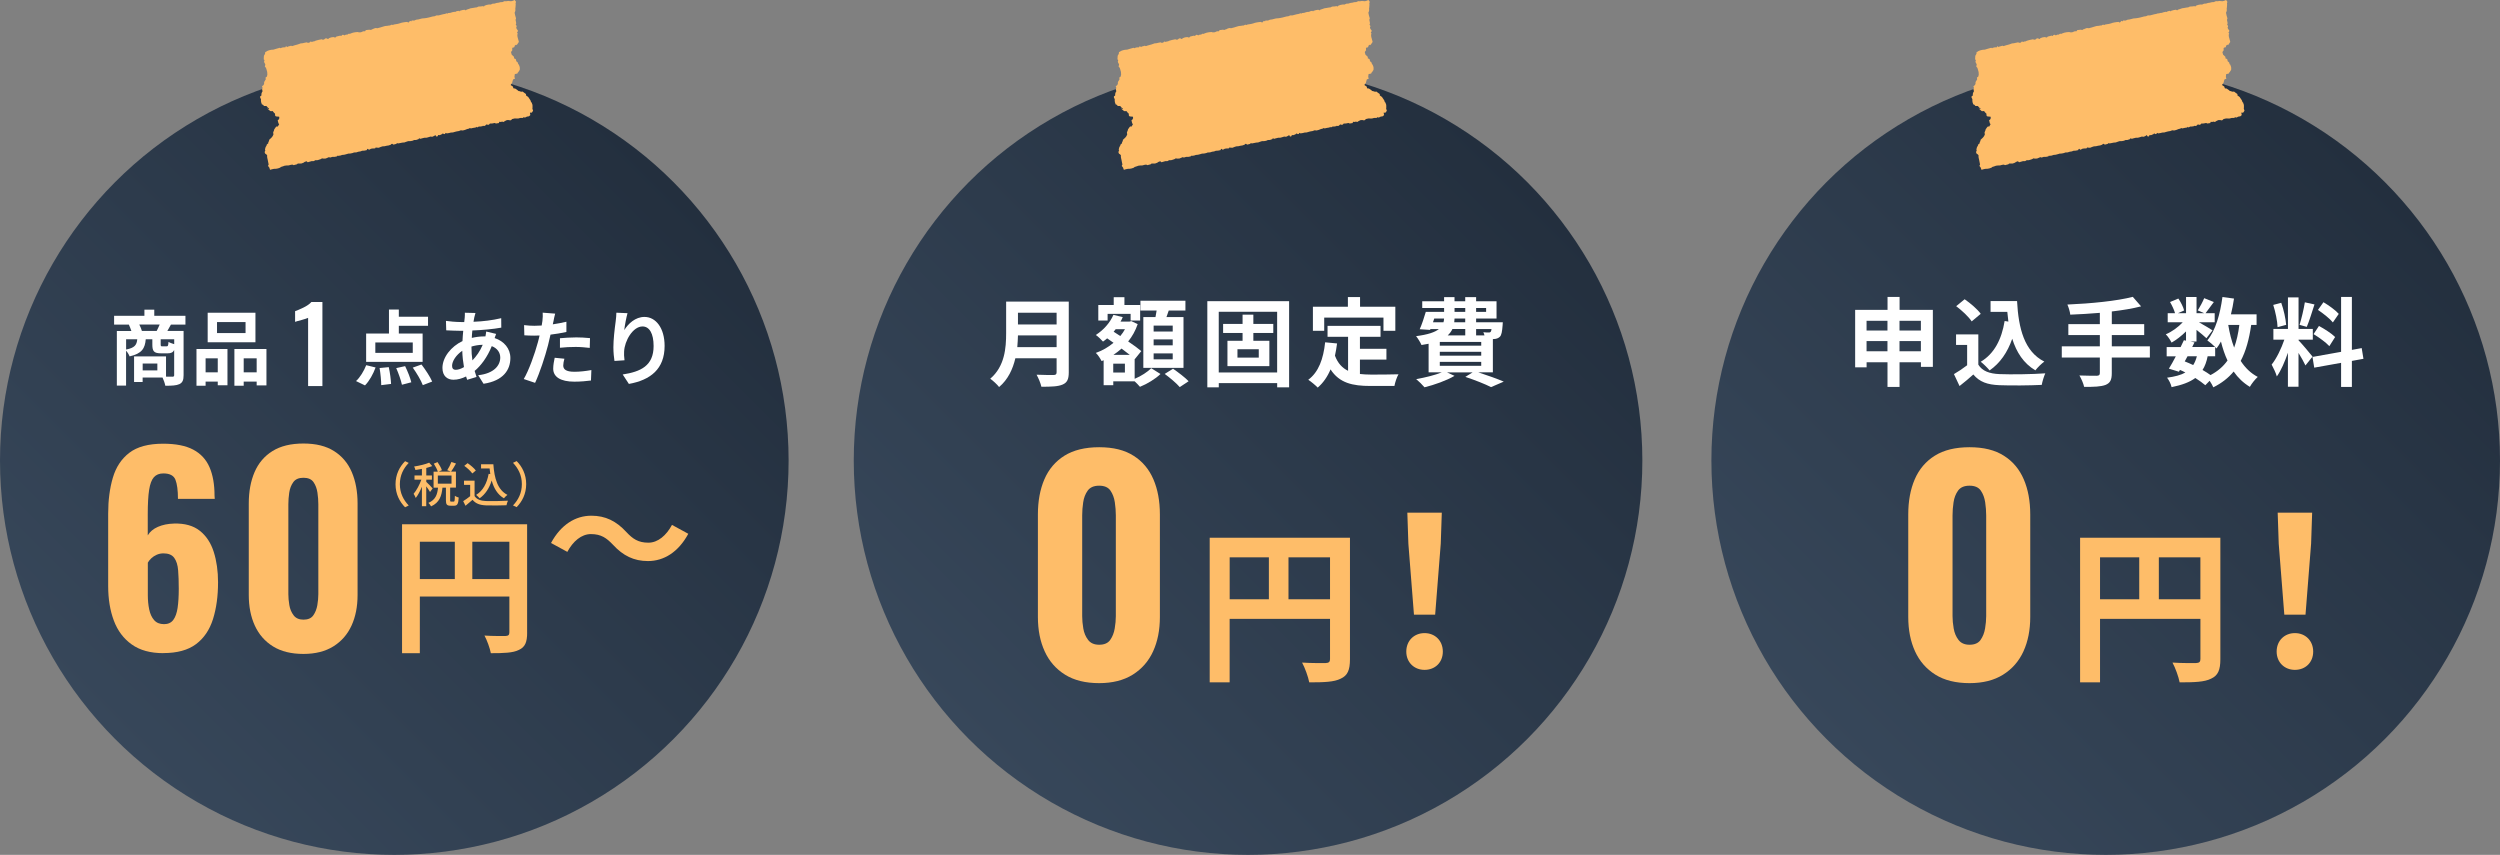 <?xml version="1.0" encoding="UTF-8"?>
<svg id="_レイヤー_2" data-name="レイヤー 2" xmlns="http://www.w3.org/2000/svg" xmlns:xlink="http://www.w3.org/1999/xlink" viewBox="0 0 674.61 230.68">
  <rect x="0" y="0" width="674.61" height="230.68" fill="#808080" stroke="none"/>
  <defs>
    <style>
      .cls-1 {
        fill: #febd69;
      }

      .cls-2 {
        fill: url(#_名称未設定グラデーション_6);
      }

      .cls-3 {
        fill: #fff;
      }

      .cls-4 {
        fill: url(#_名称未設定グラデーション_6-3);
      }

      .cls-5 {
        fill: url(#_名称未設定グラデーション_6-2);
      }
    </style>
    <linearGradient id="_名称未設定グラデーション_6" data-name="名称未設定グラデーション 6" x1="31.16" y1="199.52" x2="181.63" y2="49.05" gradientUnits="userSpaceOnUse">
      <stop offset="0" stop-color="#37475a"/>
      <stop offset="1" stop-color="#232f3e"/>
    </linearGradient>
    <linearGradient id="_名称未設定グラデーション_6-2" data-name="名称未設定グラデーション 6" x1="261.55" x2="412.02" y2="49.05" xlink:href="#_名称未設定グラデーション_6"/>
    <linearGradient id="_名称未設定グラデーション_6-3" data-name="名称未設定グラデーション 6" x1="492.98" y1="199.52" x2="643.45" y2="49.05" xlink:href="#_名称未設定グラデーション_6"/>
  </defs>
  <g id="_デザイン" data-name="デザイン">
    <g>
      <circle class="cls-2" cx="106.4" cy="124.28" r="106.4"/>
      <g>
        <path class="cls-3" d="M46.13,87.58c-.35.64-.68,1.23-.97,1.72h4.38v11.93c0,1.3-.26,2-1.12,2.42-.86.4-2.09.44-3.81.44-.11-.62-.44-1.56-.75-2.22h-5.37v1.21h-2.31v-6.91h8.62v5.46c.77.02,1.45.02,1.72.02.37,0,.48-.11.48-.44v-6.75c-.33.66-.88.88-1.76.88h-1.78c-1.96,0-2.35-.59-2.35-2.38v-1.41h-1.78c-.2,2.44-1.01,3.85-4.36,4.62-.15-.44-.55-1.1-.95-1.54v9.42h-2.49v-14.74h3.92c-.18-.55-.44-1.21-.68-1.72h-3.98v-2.38h8.18v-1.65h2.66v1.65h8.41v2.38h-3.92ZM34.03,94.32c2.35-.46,2.86-1.25,3.01-2.77h-3.01v2.77ZM42.28,89.3c.26-.53.57-1.14.81-1.72h-5.5c.29.57.57,1.23.7,1.72h3.98ZM42.46,98.1h-3.96v1.85h3.96v-1.85ZM47.01,91.54h-3.65v1.39c0,.46.07.53.44.53h1.14c.37,0,.46-.15.53-1.21.33.22.99.46,1.54.62v-1.32Z"/>
        <path class="cls-3" d="M53.02,94.18h8.36v9.79h-2.62v-.99h-3.28v1.1h-2.46v-9.9ZM55.48,96.69v3.78h3.28v-3.78h-3.28ZM68.93,92.36h-12.89v-7.97h12.89v7.97ZM66.26,86.9h-7.7v2.97h7.7v-2.97ZM71.9,94.18v9.81h-2.64v-1.01h-3.5v1.1h-2.51v-9.9h8.65ZM69.26,100.48v-3.78h-3.5v3.78h3.5Z"/>
        <path class="cls-3" d="M83.14,104.17v-18.4c-.11.06-.33.14-.66.25-.33.11-.69.22-1.08.32s-.75.2-1.08.29-.56.17-.69.22v-2.88c.26-.09.59-.22.98-.39.39-.17.81-.36,1.25-.57.44-.21.85-.45,1.23-.71.38-.26.7-.53.94-.81h2.97v22.68h-3.86Z"/>
        <path class="cls-3" d="M96.07,102.83c1.08-.97,2.13-2.71,2.75-4.29l2.53.62c-.64,1.76-1.69,3.67-2.86,4.84l-2.42-1.17ZM114.05,97.64h-15.25v-7.64h6.16v-6.47h2.66v1.94h7.88v2.44h-7.88v2.09h6.42v7.64ZM111.38,92.42h-10.1v2.79h10.1v-2.79ZM104.91,99.07c.33,1.5.57,3.39.62,4.53l-2.66.33c0-1.14-.18-3.1-.44-4.62l2.49-.24ZM109.32,98.8c.68,1.39,1.41,3.21,1.67,4.36l-2.53.66c-.24-1.14-.9-3.04-1.54-4.49l2.4-.53ZM113.74,98.36c1.06,1.39,2.33,3.3,2.88,4.6l-2.53.97c-.46-1.25-1.65-3.26-2.71-4.73l2.35-.84Z"/>
        <path class="cls-3" d="M127.99,85.62c-.07.37-.15.77-.22,1.21,2.68-.11,5.06-.4,7.48-.97l.02,2.55c-2.16.4-5.11.66-7.81.77-.07.66-.13,1.34-.15,2,1.06-.24,2.2-.4,3.28-.4h.4c.09-.44.18-.99.2-1.32l2.68.64c-.09.24-.26.7-.4,1.12,2.55.84,4.25,2.84,4.25,5.39,0,3.12-1.83,6.14-7.24,6.95l-1.45-2.31c4.25-.46,5.96-2.62,5.96-4.77,0-1.32-.77-2.49-2.29-3.08-1.19,2.99-2.95,5.3-4.62,6.69.15.55.33,1.1.51,1.63l-2.53.77c-.09-.29-.2-.59-.29-.9-1.08.53-2.24.88-3.41.88-1.61,0-2.97-.97-2.97-3.19,0-2.84,2.33-5.79,5.41-7.24.04-.95.11-1.87.2-2.77h-.7c-1.14,0-2.86-.09-3.89-.13l-.07-2.55c.77.13,2.71.31,4.05.31h.88c.04-.42.09-.81.13-1.19.02-.42.07-.95.04-1.32l2.86.07c-.13.44-.22.84-.31,1.17ZM123,99.79c.62,0,1.41-.26,2.2-.73-.24-1.36-.42-2.88-.46-4.4-1.65,1.12-2.75,2.79-2.75,4.05,0,.7.31,1.08,1.01,1.08ZM127.49,97.24c1.03-1.08,2.02-2.42,2.77-4.2-1.17.02-2.18.22-3.04.48v.07c0,1.34.09,2.55.26,3.65Z"/>
        <path class="cls-3" d="M149.35,86.68c-.04.24-.11.53-.18.84,1.23-.18,2.46-.42,3.67-.7v2.75c-1.32.31-2.82.55-4.29.73-.2.95-.42,1.91-.66,2.82-.79,3.08-2.27,7.57-3.5,10.19l-3.06-1.03c1.32-2.2,2.99-6.82,3.81-9.9.15-.59.33-1.21.46-1.85-.51.02-.99.04-1.45.04-1.06,0-1.89-.04-2.66-.09l-.07-2.75c1.12.13,1.87.18,2.77.18.64,0,1.3-.02,1.98-.07.09-.48.15-.9.2-1.25.09-.81.13-1.72.07-2.22l3.37.26c-.18.59-.37,1.58-.46,2.07ZM151.99,98.63c0,.97.66,1.69,3.01,1.69,1.47,0,2.99-.18,4.58-.46l-.11,2.82c-1.23.15-2.73.31-4.49.31-3.7,0-5.7-1.28-5.7-3.5,0-1.01.22-2.07.4-2.95l2.62.26c-.18.62-.31,1.34-.31,1.83ZM155.34,91.04c1.25,0,2.57.07,3.87.2l-.07,2.64c-1.1-.13-2.44-.26-3.79-.26-1.5,0-2.86.07-4.25.22v-2.57c1.23-.11,2.82-.22,4.22-.22Z"/>
        <path class="cls-3" d="M168.45,89.08c1.06-1.72,2.97-3.56,5.46-3.56,3.06,0,5.43,2.99,5.43,7.83,0,6.23-3.81,9.2-9.64,10.25l-1.67-2.55c4.88-.75,8.34-2.35,8.34-7.68,0-3.39-1.14-5.28-2.99-5.28-2.6,0-4.86,3.89-4.97,6.8-.04.59-.02,1.3.11,2.33l-2.71.18c-.13-.86-.29-2.2-.29-3.67,0-2.05.31-4.77.62-7.04.11-.84.18-1.72.18-2.31l3.01.13c-.31,1.08-.75,3.34-.88,4.58Z"/>
      </g>
      <g>
        <path class="cls-1" d="M109.3,124.44l.99.47c-1.42,1.48-2.39,3.35-2.39,5.75s.98,4.26,2.39,5.75l-.99.47c-1.48-1.5-2.57-3.58-2.57-6.21s1.09-4.72,2.57-6.21Z"/>
        <path class="cls-1" d="M116.03,132.74c-.2-.36-.62-.98-1.01-1.51v5.36h-1.17v-5.25c-.48,1.18-1.08,2.3-1.66,3.03-.12-.34-.4-.83-.58-1.12.77-.88,1.6-2.43,2.09-3.81h-1.85v-1.14h2v-1.77c-.6.13-1.2.22-1.75.3-.05-.27-.21-.68-.35-.94,1.44-.23,3.08-.61,4.06-1.04l.83.92c-.47.18-1.03.35-1.61.51v2.02h1.52v1.14h-1.52v.6c.38.33,1.48,1.46,1.72,1.76l-.7.95ZM122.43,135.36c.23,0,.29-.2.31-1.57.23.18.73.39,1.04.47-.09,1.74-.39,2.2-1.22,2.2h-1c-1,0-1.23-.36-1.23-1.48v-3.38h-.94c-.2,2.18-.79,4.03-3.07,5.04-.14-.29-.47-.73-.73-.94,1.99-.83,2.43-2.34,2.61-4.11h-1.2v-4.32h1.14c-.19-.6-.64-1.48-1.08-2.15l1-.43c.48.68.99,1.57,1.18,2.18l-.86.39h3.26l-.96-.38c.4-.6.88-1.53,1.13-2.22l1.24.42c-.43.78-.92,1.62-1.33,2.18h1.31v4.32h-1.56v3.37c0,.36.04.4.26.4h.68ZM118.15,130.52h3.69v-2.2h-3.69v2.2Z"/>
        <path class="cls-1" d="M128.05,133.84c.57.9,1.64,1.31,3.07,1.36,1.44.05,4.33.01,5.95-.09-.14.29-.34.86-.4,1.23-1.47.06-4.08.09-5.56.03-1.65-.07-2.77-.49-3.59-1.5-.61.53-1.24,1.05-1.91,1.61l-.62-1.25c.58-.36,1.27-.85,1.88-1.34v-3.06h-1.66v-1.12h2.85v4.11ZM127.45,127.76c-.42-.61-1.35-1.48-2.17-2.05l.9-.73c.81.56,1.78,1.37,2.22,1.99l-.95.79ZM133.13,125.28c.26,3.84,1.17,6.92,3.8,8.26-.29.2-.71.62-.95.92-1.72-1.01-2.72-2.69-3.3-4.8-.66,2.11-1.72,3.71-3.25,4.8-.2-.23-.66-.69-.95-.91,1.85-1.14,2.9-3.12,3.38-5.69l.44.06c-.08-.48-.13-.99-.18-1.5h-2.31v-1.14h3.33Z"/>
        <path class="cls-1" d="M139.42,136.86l-.99-.47c1.42-1.48,2.39-3.35,2.39-5.75s-.98-4.26-2.39-5.75l.99-.47c1.48,1.5,2.57,3.58,2.57,6.21s-1.09,4.72-2.57,6.21Z"/>
      </g>
      <g>
        <path class="cls-1" d="M44.08,176.25c-3.49,0-6.34-.78-8.53-2.35-2.2-1.56-3.81-3.71-4.83-6.43-1.02-2.72-1.53-5.82-1.53-9.32v-19.58c0-3.58.42-6.8,1.26-9.66s2.32-5.1,4.45-6.73,5.17-2.45,9.11-2.45c3.4,0,6.11.53,8.13,1.6,2.02,1.07,3.48,2.64,4.39,4.73.91,2.09,1.36,4.65,1.36,7.68,0,.14.01.28.03.44.02.16.03.31.03.44h-9.93c0-2.31-.23-4.03-.68-5.17-.45-1.13-1.54-1.7-3.26-1.7-1.09,0-1.94.34-2.55,1.02-.61.68-1.04,1.83-1.29,3.43-.25,1.61-.37,3.82-.37,6.63v5.64c.59-1,1.51-1.77,2.75-2.31,1.25-.54,2.69-.84,4.32-.88,2.9-.09,5.22.56,6.97,1.94,1.75,1.38,3,3.29,3.77,5.71.77,2.43,1.16,5.16,1.16,8.19,0,3.72-.45,7.03-1.36,9.93-.91,2.9-2.44,5.16-4.59,6.77-2.15,1.61-5.09,2.41-8.81,2.41ZM44.22,168.43c1.13,0,1.98-.38,2.55-1.16.57-.77.95-1.86,1.16-3.26.2-1.4.31-3.1.31-5.1s-.06-3.57-.17-5c-.11-1.43-.46-2.55-1.05-3.37-.59-.82-1.56-1.22-2.92-1.22-.64,0-1.24.13-1.8.37-.57.25-1.05.57-1.46.95-.41.39-.73.78-.95,1.19v8.77c0,1.36.12,2.64.37,3.84.25,1.2.69,2.17,1.33,2.89.63.73,1.52,1.09,2.65,1.09Z"/>
        <path class="cls-1" d="M81.89,176.46c-3.31,0-6.05-.68-8.23-2.04-2.18-1.36-3.81-3.23-4.9-5.61-1.09-2.38-1.63-5.13-1.63-8.26v-24.68c0-3.22.52-6.04,1.56-8.47,1.04-2.42,2.65-4.32,4.83-5.68s4.96-2.04,8.36-2.04,6.11.68,8.26,2.04c2.15,1.36,3.75,3.25,4.79,5.68,1.04,2.43,1.56,5.25,1.56,8.47v24.68c0,3.13-.54,5.88-1.63,8.26-1.09,2.38-2.72,4.25-4.9,5.61-2.18,1.36-4.87,2.04-8.09,2.04ZM81.89,167.21c1.22,0,2.11-.38,2.65-1.16.54-.77.91-1.69,1.09-2.75.18-1.06.27-2.05.27-2.96v-24.28c0-1-.08-2.04-.24-3.13-.16-1.09-.51-2.03-1.05-2.82-.54-.79-1.45-1.19-2.72-1.19s-2.19.4-2.75,1.19c-.57.79-.93,1.73-1.09,2.82s-.24,2.13-.24,3.13v24.28c0,.91.09,1.89.27,2.96.18,1.07.57,1.98,1.16,2.75.59.77,1.47,1.16,2.65,1.16Z"/>
        <path class="cls-1" d="M142.25,170.7c0,2.6-.56,3.92-2.24,4.68-1.6.8-4,.88-7.56.88-.24-1.32-1.04-3.52-1.72-4.76,2.28.16,4.88.12,5.68.12.76-.04,1.04-.28,1.04-.96v-9.68h-24.16v15.28h-4.8v-34.79h33.75v29.23ZM113.29,156.26h9.44v-10.08h-9.44v10.08ZM137.45,156.26v-10.08h-10v10.08h10Z"/>
        <path class="cls-1" d="M159.45,144.12c-2.56,0-4.84,1.96-6.36,4.8l-4.4-2.4c2.68-4.96,6.6-7.36,10.88-7.36,3.8,0,6.72,1.44,9.44,4.4,1.72,1.84,3.2,2.88,5.96,2.88,2.56,0,4.84-1.96,6.36-4.8l4.4,2.4c-2.68,4.96-6.6,7.36-10.88,7.36-3.8,0-6.72-1.44-9.44-4.4-1.72-1.8-3.16-2.88-5.96-2.88Z"/>
      </g>
      <path class="cls-1" d="M138.93,0h-.06c-.1.03-.18.08-.26.12-.17.09-.3.11-.44.15-.07.02-.14.04-.21.06h0c-.05.01-.12,0-.19-.01-.07-.01-.15-.02-.24-.02-.09-.03-.16-.03-.21-.02-.02,0-.04,0-.05,0l-.05-.03h-.05c-.09.04-.16.04-.25.04-.09,0-.18.04-.28.04-.08.03-.15,0-.23,0-.1,0-.21-.01-.31,0h0c-.11.02-.21.08-.3.13-.07.04-.14.08-.21.1h0c-.08.02-.16.01-.24.01-.1,0-.2,0-.3.02-.09.02-.19.05-.28.07-.08.02-.17.05-.25.07-.08.01-.17.03-.25.03-.09,0-.19.02-.28.04-.11.02-.19.06-.28.09-.08.03-.15.06-.23.08h0c-.07.01-.15.01-.24.01-.1,0-.2,0-.3.02-.11.04-.21.08-.3.13-.07.04-.14.08-.21.1h0c-.06.01-.14,0-.23,0-.1-.01-.2-.03-.33,0l-.53.1c-.1.02-.19.06-.28.1-.08.03-.15.06-.23.08h-.05s-.03.05-.03.05c-.05.06-.1.11-.13.16l-.03.04s-.06,0-.12-.04c-.05-.03-.11-.07-.2-.06-.1,0-.18.03-.27.04-.09.01-.19.02-.28.04,0,0,0,0,0,0-.08.02-.16.01-.25.01-.1,0-.2,0-.31.02-.13.02-.21.07-.3.12-.08.04-.15.1-.22.1-.09.02-.17.03-.26.03-.1,0-.2.01-.29.04-.09.02-.18.03-.27.05-.09.02-.19.03-.28.05-.09.01-.18.03-.26.04-.1.01-.21.04-.28.04-.11.02-.2.07-.29.11-.19.09-.35.12-.51.17-.08.03-.16.06-.24.07l-.07.04s-.05.05-.07.07c-.06.06-.1.1-.14.1h0s-.08-.04-.12-.06c-.06-.03-.12-.06-.19-.09l-.04-.02h-.04s0,0,0,.01c-.09.02-.19.03-.28.05-.1.01-.2.03-.3.05-.11.02-.21.05-.31.09-.09.03-.18.06-.27.08h-.05s-.03.05-.03.05c-.04.04-.07.09-.1.13,0,0,0,0,0,0-.06-.05-.11-.11-.18-.14l-.06-.03-.06.02c-.08.03-.17.04-.26.06-.16.03-.33.06-.5.19-.02.03-.04.05-.06.06-.02,0-.04-.01-.06-.02-.02,0-.05-.02-.06-.02l-.05-.02h-.05c-.1.03-.18.04-.28.06-.09.01-.18.03-.27.05-.09.03-.2.06-.3.1-.08.03-.16.06-.24.08h0c-.08.02-.17.02-.26.02-.1,0-.21,0-.3.03h0s-.05.01-.05.01l-.04.05s-.05.08-.07.12c-.04-.04-.08-.07-.13-.1l-.05-.02h-.05c-.1.03-.2.07-.29.1-.08.03-.17.06-.25.08-.1.02-.19.04-.28.05-.09.02-.18.03-.26.05-.1.02-.2.05-.3.08-.18.05-.36.09-.54.14-.09.02-.18.05-.27.07h0c-.07.01-.15,0-.24,0-.11,0-.22-.02-.33,0h0c-.11.02-.21.08-.31.13-.08.04-.15.09-.22.1-.08.02-.18.02-.26.03-.1,0-.2.02-.29.04-.09.02-.19.05-.29.08-.18.06-.36.1-.54.14-.09.02-.18.05-.27.07l-.55.11c-.09.01-.18.03-.27.04-.1.01-.19.02-.29.04,0,0,0,0,0,0-.08.02-.17.02-.25.02-.1,0-.2,0-.31.02h0c-.1.02-.19.05-.29.07-.18.05-.37.09-.55.14-.09.02-.17.05-.26.07-.08,0-.17.03-.26.03-.1,0-.2.02-.29.04-.1.03-.21.07-.31.13-.08.04-.16.08-.23.1h0c-.07.01-.15,0-.25-.01-.11-.02-.23-.03-.35-.01h0s-.05.01-.05.01l-.03.04c-.05.06-.08.13-.11.2,0,0,0,0,0,0-.01,0-.02-.01-.03-.02-.07-.04-.13-.08-.19-.1l-.08-.03-.07.05c-.07.06-.13.13-.2.21-.08.1-.16.19-.23.2h0c-.05-.03-.1-.06-.14-.08-.05-.03-.09-.06-.13-.08l-.05-.02h-.05s0,.01,0,.01c-.08.02-.16.02-.24.02-.09,0-.19.01-.28.03h0c-.08.01-.17.03-.25.04-.09.01-.16.02-.27.04l-.51.11c-.1.02-.19.06-.28.1-.16.07-.32.1-.48.14-.08.02-.17.04-.25.06-.09.01-.17.03-.25.04-.09.01-.17.02-.26.04h0c-.08.02-.17.03-.25.04-.09.01-.17.03-.26.05h-.05s-.04.06-.04.06c-.02.03-.04.05-.06.07-.14-.05-.28-.1-.42-.08-.16.02-.3.1-.41.21-.03,0-.07,0-.1,0l-.04-.02h-.05c-.09.02-.17.04-.26.05-.09.01-.19.02-.28.05-.06.02-.17.02-.25.02-.1,0-.2,0-.3.03-.1,0-.19.04-.28.07-.18.05-.37.09-.54.16-.17.07-.34.1-.51.16-.18.05-.36.09-.53.14-.08.03-.17.05-.25.07h0c-.06.01-.14,0-.22-.02-.1-.02-.22-.04-.34-.02-.1,0-.19.06-.29.1-.08.03-.15.06-.23.08h-.05s-.03.05-.03.05c-.02.02-.03.03-.07.04-.02.01-.05.02-.07.04-.03,0-.05,0-.07.02l-.12-.07-.07.15c-.03.07-.06.07-.18.07h-.14c-.1.02-.19.02-.28-.02l-.05-.03h-.05c-.14.05-.27.05-.4.06-.15.01-.28.04-.43.05h-.05s-.03.05-.03.05c-.06.07-.11.16-.15.23,0,.02-.02.04-.03.05-.07,0-.14,0-.22,0-.11,0-.21-.02-.33.02-.12.03-.22.08-.32.14-.08.05-.16.09-.24.1h0c-.08.02-.17.02-.27.02-.09,0-.18,0-.27.01-.05-.02-.1-.03-.14-.04-.04,0-.07-.01-.09-.03l-.05-.03h-.05s0,.01,0,.01c-.1.02-.2.02-.3.02-.11,0-.23,0-.35.03h0c-.11.03-.21.04-.31.06-.11.02-.21.04-.32.06-.13.03-.24.07-.35.12-.1.04-.19.08-.28.1l-.08.03-.03.04s-.05.02-.08.04c-.35-.1-.45-.02-.67.18l-.04.03c-.15-.05-.28-.02-.37.01h-.05c-.13.05-.25.11-.36.19-.17-.11-.35-.21-.53-.15-.13.04-.22.16-.3.27-.02.03-.04.05-.06.07-.01,0-.03-.02-.04-.03-.05-.03-.09-.07-.13-.08l-.04-.02h-.04c-.09.03-.18.05-.27.07-.17.04-.34.08-.5.12-.08.02-.16.04-.23.06h-.05s-.03.05-.03.05c-.04.04-.07.08-.1.11-.03.03-.05.05-.07.08-.14.06-.3,0-.49-.08l-.04-.02h-.05c-.11.04-.18.04-.28.04-.1,0-.21.02-.31.04-.11.04-.22.07-.31.11-.08.04-.16.07-.24.09h-.05s-.03.05-.03.05c-.05.06-.11.11-.15.15-.02.02-.04.04-.05.05-.08.01-.14-.02-.24-.09-.25-.17-.57-.12-.75.12-.09.12-.19.13-.36.14-.05,0-.1,0-.14.01-.04-.02-.07-.03-.11-.04-.04-.01-.07-.02-.11-.04l-.05-.03h-.05c-.1.03-.2.05-.3.07-.09.02-.18.03-.27.05-.1.02-.21.05-.31.07-.2.05-.4.09-.59.16-.09.03-.17.07-.26.09h-.05s-.03.05-.03.05c0,0-.03.02-.05.03-.02.01-.05.03-.08.05-.05,0-.1,0-.14,0-.02,0-.05,0-.05,0h-.04s-.04,0-.04,0c-.11.02-.18.07-.23.1-.05.03-.06.04-.1.04-.06-.02-.13-.03-.18-.04-.06,0-.11-.01-.16-.03l-.1-.04-.28.31c-.08.02-.16.02-.24.03-.06,0-.13.01-.18.02l-.29-.13h-.05c-.08.03-.17.04-.26.06-.09.01-.18.03-.27.05-.1.02-.19.05-.29.07-.08.02-.17.05-.26.06-.08.03-.17.02-.25.02-.1,0-.2,0-.29.03-.1.03-.2.07-.3.12-.18.09-.34.12-.5.17-.17.06-.34.1-.51.14-.08.02-.16.04-.25.06h-.03s-.03.04-.03.04c0,0-.03,0-.04,0-.05,0-.13,0-.2.06-.04.01-.07.03-.11.04-.22.09-.35.14-.49.03l-.06-.04h-.06c-.14.04-.28.08-.41.12-.13.04-.26.07-.39.1h-.05s-.03.05-.03.05c-.03.04-.06.07-.1.11,0,0,0,0,0,0-.02-.02-.04-.03-.06-.05-.07-.06-.14-.12-.22-.15l-.1-.04-.07.08c-.06.07-.1.16-.14.24,0,0,0,.01,0,.02,0,0,0,0,0,0-.03-.01-.07-.02-.09-.04l-.05-.02h-.05s0,.01,0,.01c-.07.01-.13.01-.2.01-.08,0-.17,0-.25.02s-.16.04-.24.07c-.06.02-.13.04-.19.06h-.05s-.04.06-.04.06c-.02.02-.03.03-.05.05,0,0,0,0,0,0,0,0,0,0,0,0-.05-.04-.11-.09-.18-.12l-.05-.02h-.05c-.1.03-.2.06-.3.09-.19.06-.38.1-.57.16-.18.06-.37.1-.56.17-.09.03-.17.06-.26.08-.07,0-.17.02-.26.02-.1,0-.21,0-.32.02h0c-.1.02-.19.04-.29.06-.2.05-.41.09-.57.17-.08.04-.15.07-.23.09h-.08s-.03.1-.03.1c-.02.02-.1.05-.15.07-.07.03-.16.06-.23.11l-.07.05v.1c0,.2-.02.33-.07.42-.03.06-.07.12-.11.17-.06.09-.13.18-.16.29v.06c-.02.18-.02.33-.03.47l-.02.42.1.1s.06.06.09.1l.02.02c-.02.06-.03.1-.05.15-.04.1-.07.2-.05.32.02.14.09.25.19.42l.06.1s.04.11.06.18c0,.02,0,.03.01.05-.02.07-.04.14-.05.2-.02.06-.03.12-.05.17l-.03.11.32.4c.03.15.08.29.13.42.05.15.1.29.12.43v.05s.04.04.04.04c0,0,0,.03,0,.05,0,.03.01.07.03.11v.02c-.01.13,0,.26.02.38.01.1.03.2.02.29,0,.09-.03.18-.06.28-.02.08-.04.16-.06.25-.05.03-.08.07-.12.1-.05.05-.09.08-.14.11l-.11.05.06.51c-.05.1-.12.19-.18.29-.08.13-.17.25-.23.38l-.03.06v.07c.02.07.01.13,0,.19,0,.04,0,.08,0,.13-.02.05-.03.1-.05.15-.05.16-.08.25-.14.29-.13.07-.22.16-.32.3l-.09.13.11.13c.09.1.08.15.02.32-.03.07-.06.16-.07.25v.03s0,.03,0,.03c.02.08.04.17.07.26.02.06.04.13.05.19-.11.17-.22.34-.28.56-.03.13-.04.27-.04.41,0,.08,0,.15,0,.22-.03.02-.06.03-.1.05-.07.03-.13.06-.18.11l-.05.04v.07c-.04.25.07.42.15.55.03.05.06.1.08.15,0,.04-.01.07-.01.11l-.02.06v.06c.03.07.03.15.03.23,0,.1,0,.2.02.3.02.11.06.21.1.29.03.07.06.13.07.2l.03.13.11.03c.17.04.29.13.42.33l.06.09h.09c.08-.02.17,0,.26,0,.09,0,.2.02.32.01.09.13.2.24.31.37.1.1.22.22.39.27-.01.05-.03.11-.03.18l-.5-.19.88.75.04-.02c.18.05.31.03.41,0,.09-.01.13-.02.17,0,.04.08.09.13.13.17.01.01.03.03.03.02l.02.04c.08.14.19.22.28.3.11.09.17.14.18.19,0,.07,0,.13,0,.18,0,.14-.02.29.08.41.09.11.21.13.3.14.12,0,.26.02.39.04h.04s.09,0,.13.01c.05,0,.14,0,.17.02.04.13.06.28.05.38,0,.05-.04.1-.07.16-.03.06-.07.12-.09.2l-.29.22.03.12c.02.11.05.22.08.32.03.1.06.21.08.32v.05s.04.04.04.04c.02.03.05.06.08.09.06.07.09.09.08.15-.03.06-.07.12-.11.18-.04.06-.07.12-.11.18l-.04.07c-.04.07-.07.13-.11.19-.04,0-.07-.02-.1-.02-.02,0-.04,0-.06-.02l-.04-.02h-.05c-.21.06-.3.2-.36.31-.02.03-.04.06-.06.09-.05.06-.1.13-.14.2-.03.05-.06.1-.1.13l-.04.04v.06c-.05.24-.12.43-.22.61-.11.19-.06.4-.02.55.03.1.04.17.02.21-.04.08-.08.16-.12.24-.04.07-.07.15-.11.22-.04.07-.09.12-.14.18-.05.05-.1.11-.14.18-.13.11-.24.22-.34.32-.09.09-.18.17-.26.25l-.08.08.03.12c.02.09,0,.13-.07.23-.08.11-.19.26-.16.51,0,.03-.09.14-.23.21-.16.09-.24.3-.25.46,0,.05-.05.11-.1.17-.04.05-.1.11-.13.19-.05.1-.07.21-.09.31-.01.07-.03.14-.05.2-.03.08-.03.15-.03.23v.07s.03.06.03.06c.02.03.03.07.05.11,0,.01,0,.03.01.04-.07.06-.16.15-.18.33v.04s0,.04,0,.04c.02.06.04.12.07.17.02.04.04.07.05.12l.03.1.09.03c.06.02.1.05.14.09.03.02.06.05.09.07.07.1.15.18.2.24-.02.2-.02.42.02.64.02.12.05.24.08.35.03.1.05.21.07.31.03.16.06.31.09.47l.09.43c.02.09.04.18.06.27-.02.04-.04.08-.06.11-.03.05-.06.11-.08.17l-.03.09.04.08c.05.09.12.17.18.23.05.05.1.1.12.15.02.04.04.11.06.18.02.09.05.2.1.3l.06.12.12-.02c.09-.01.18-.05.28-.09.15-.06.31-.09.46-.11.09-.01.18-.02.27-.04,0,0,0,0,0,0,.07-.01.14-.01.22,0,.1,0,.2,0,.3-.02.08-.02.17-.03.25-.05.07-.01.14-.03.22-.04.11-.02.22-.06.31-.11.07-.03.14-.06.22-.08h.05s.03-.05.03-.05c.02-.03.05-.05.08-.07.03-.03.07-.06.1-.09.08-.02.15-.04.23-.06.18-.05.38-.1.54-.18.08-.04.16-.07.23-.09.08-.03.17-.02.26-.03.1,0,.19-.02.29-.04,0,0,0,0,0,0,.07-.01.15-.01.24,0,.1,0,.21,0,.31-.01.09-.01.19-.05.28-.08.08-.03.17-.05.25-.07.08-.02.17-.03.26-.04.08,0,.15-.02.23-.03l.29.14h.05c.14-.04.28-.07.42-.11.13-.03.27-.07.4-.1l.05-.02c.06-.04.1-.09.14-.13.05-.05.07-.07.1-.07.06.02.12.01.17,0,.03,0,.06-.01.07-.02l.05.03h.05s0-.01,0-.01c.08-.02.17-.01.26,0,.11,0,.23.01.35-.01.1-.03.22-.07.31-.11.09-.04.17-.08.26-.1h.04s.03-.04.03-.04c.02-.02.05-.04.09-.07.04-.03.09-.06.14-.1.1-.03.2-.07.3-.11.08-.03.15-.07.22-.09.03.03.07.07.1.1.06.07.11.12.18.15l.05.02h.05c.09-.03.18-.06.27-.08.18-.05.35-.09.52-.15.07-.03.15-.06.23-.07h0c.07-.01.14,0,.23,0,.1,0,.2.01.3,0h0c.11-.02.21-.09.29-.15.07-.05.11-.09.19-.1.06-.01.14,0,.22,0,.1.01.2.03.31,0h0c.09-.02.18-.05.27-.07.18-.06.37-.1.51-.17.07-.03.14-.07.2-.08l.07-.04c.1-.09.13-.12.21-.13.07.02.13.03.18.03.05,0,.09,0,.12.02l.04.02h.04s0,0,0,0c.08-.02.17-.01.27-.01.11,0,.22,0,.33-.02.11-.02.23-.08.32-.13.08-.04.16-.09.23-.1h.05s.04-.05.04-.05c0,0,.03,0,.05-.01.04,0,.1-.02.15-.06.05-.03.07-.02.15.02.05.02.11.05.18.06h.03s.03,0,.03,0c.1-.02.2-.06.3-.09.09-.03.17-.06.26-.08h0c.07-.02.16,0,.25,0,.11.01.22.02.34,0h0s.64-.13.64-.13l.04-.04s.07-.09.1-.14c0,0,0-.01.01-.02.01,0,.02,0,.03,0,.04,0,.06.01.09.03l.05.02h.05c.08-.03.17-.03.25-.04.1,0,.2-.01.29-.03.09-.01.2-.06.29-.1.08-.03.16-.06.24-.08h0c.08-.02.17-.02.25-.02.1,0,.21-.02.3-.03.09-.02.19-.05.28-.07.18-.05.36-.09.54-.15.08-.03.17-.06.25-.08h0c.08-.02.16-.02.25-.01.1,0,.2,0,.31-.02l.54-.11c.1-.02.19-.06.29-.1.08-.03.15-.08.24-.08.07-.02.16-.01.25,0,.1,0,.21,0,.31-.02h0c.1-.02.19-.05.28-.09.08-.03.16-.06.25-.08h0c.08-.02.17-.03.26-.04.09-.01.19-.02.28-.04.1-.03.21-.07.3-.11.08-.04.16-.07.23-.09h0c.07-.02.16-.01.25,0,.1,0,.21,0,.31-.02h0s.25-.05.25-.05l.41-.09.03-.1c.04-.15.13-.24.27-.26.02.02.04.04.05.06.05.06.12.13.19.17l.05.03h.05c.11-.03.21-.1.3-.16.07-.05.14-.09.2-.11.09-.02.16-.03.25-.04.09-.01.18-.02.27-.04,0,0,0,0,0,0,.07-.01.15-.01.23,0,.1,0,.2.01.31-.01l.07-.03c.07-.06.11-.15.16-.23,0,0,0-.01.01-.02.03.01.06.02.08.03l.1.04h.04c.06,0,.14,0,.23.01.1.02.22.04.34.02.12-.02.21-.07.3-.12.19-.1.34-.12.5-.18.08-.03.15-.07.24-.08.07-.02.16-.01.25-.01.1,0,.2,0,.31-.02.09,0,.18-.04.28-.07.09-.02.17-.04.26-.06.08-.02.17-.03.26-.04.09,0,.19-.02.28-.04.09-.04.19-.06.28-.1.07-.03.14-.06.22-.08h.07s.04-.08.04-.08c.06-.11.17-.17.34-.19.04.02.08.06.12.08.06.05.11.09.17.12l.04.02h.05c.13-.04.26-.07.38-.1.1-.03.19-.05.28-.07l.07-.03s.07-.07.1-.11c.04-.05.04-.05.08-.07.06.02.12.02.17.02.05,0,.09,0,.13.02l.04.02h.04c.09-.03.18-.04.27-.06.09-.02.18-.03.27-.05l.54-.11h0c.08-.02.16-.02.24-.02.1,0,.2,0,.3-.02h0c.11-.02.2-.07.29-.11.18-.09.34-.12.5-.17.08-.03.17-.05.25-.07h0c.07-.01.15-.01.24,0,.1,0,.22,0,.31-.01.08-.01.17-.03.26-.04.09-.01.18-.03.27-.05.11-.01.21-.07.3-.12.08-.04.15-.08.22-.09h0c.07-.01.15-.01.24,0,.1,0,.2,0,.31-.02.09-.02.19-.06.29-.1.08-.03.15-.07.23-.08h.05s.23-.27.23-.27l.32.14h.05c.09-.03.18-.06.28-.09.17-.05.34-.09.51-.13.09-.02.17-.04.26-.06h0c.07-.01.15-.01.24,0,.1,0,.2,0,.31-.01.09-.03.18-.04.28-.07.18-.05.37-.09.54-.16.08-.03.15-.06.23-.08h0c.06-.01.14,0,.22.02.1.02.22.05.34.02.11-.03.21-.09.3-.14.07-.04.14-.09.2-.1l.06-.03s.07-.06.1-.09c.06-.06.1-.09.14-.1,0,.02.02.05.03.07.04.12.13.35.34.33.03,0,.05,0,.08,0,.08-.02.16-.08.2-.17.03-.06.05-.14.06-.23.05,0,.1,0,.16.02.1.01.21.03.31,0h0c.14-.03.25-.09.35-.15.07-.04.14-.08.2-.09h.04s.09-.1.09-.1c.08-.08.11-.11.16-.11.02,0,.06.04.09.06.1.07.27.19.47.07.06-.06.1-.13.13-.2.02-.05.04-.08.05-.09.03.01.05.02.08.04.06.03.13.06.19.09l.04.02h.04c.07-.02.17-.04.26-.05.09-.01.18-.03.27-.04.09-.02.19-.05.29-.07.09-.02.17-.05.26-.07h0c.07-.02.16-.01.24-.01.1,0,.2,0,.31-.02h0c.1-.02.19-.06.29-.09.17-.07.34-.1.51-.14.09-.02.17-.04.26-.06.08-.03.17-.03.26-.04.09-.01.17-.02.28-.05.11-.02.2-.07.29-.11.08-.04.15-.07.23-.09h0c.06-.01.14,0,.23.02.1.02.22.04.34.02.11-.03.18-.04.28-.07.2-.05.4-.1.56-.19.18-.1.33-.12.48-.16.08-.02.16-.04.25-.06h.05s.03-.05.03-.05c.02-.02.05-.03.09-.05.04-.02.08-.03.13-.06.05.02.09.03.13.04.04.01.07.02.1.03l.05.02h.05c.11-.03.21-.06.31-.08.09-.02.19-.04.28-.06h0c.11-.02.22-.04.32-.05.1-.01.19-.02.27-.04h0s.04-.01.04-.01c.1-.05.16-.13.2-.2.03.05.07.11.13.14l.05.03h.05c.1-.03.19-.09.27-.14.06-.04.12-.08.17-.09h0c.06-.01.13-.01.2,0,.09,0,.18,0,.27-.01h0c.07-.02.15-.03.22-.04.08-.01.16-.03.24-.04h.05s.03-.05.03-.05c.01-.01.03-.02.05-.04.01,0,.03-.02.05-.03.19.07.53.14.77-.2.14-.19.25-.19.37-.12.38.2.58-.07.74-.28.08-.01.18-.01.28,0,.13,0,.27,0,.39-.03l.63-.13s.09.04.13.06c.06.03.11.05.16.07l.04.02h.04s0-.01,0-.01c.11-.02.22-.04.33-.05.11-.01.21-.03.33-.05h.05s.04-.05.04-.05c.06-.08.09-.18.11-.28,0-.01,0-.03,0-.04.03,0,.07.02.11.02.09.02.2.05.3.03h0s.38-.08.38-.08c.06.02.11.03.16.04.04,0,.07.01.1.03l.09.04.07-.06c.05-.04.11-.08.17-.11.05-.03.11-.06.15-.1.11-.03.21-.09.29-.14.08-.05.15-.09.22-.11.07-.02.18-.01.28-.01.09,0,.19,0,.28,0,.05.02.1.03.14.04.04,0,.06.01.09.02l.06.02c.25.01.4-.15.51-.28.02-.03.05-.05.07-.08.1-.02.21-.05.31-.07.11-.03.23-.05.34-.08h0c.09-.02.19,0,.3,0,.11.02.23.03.35.01.08.02.14,0,.21-.02l.05.03h.05c.11-.03.21-.06.31-.09.1-.03.19-.05.29-.07h0c.09-.02.19-.01.29,0,.12,0,.23.01.35,0h0s.05-.01.05-.01l.03-.04s.08-.08.11-.11c.02-.01.03-.03.05-.04.05.01.09.02.13.03.06.02.12.03.18.05h.04s.04,0,.04,0c.11-.02.21-.08.3-.14.07-.04.14-.09.21-.1.07-.03.16-.03.24-.04.09-.01.18-.02.27-.04h0s.07-.03.07-.03l.04-.05s.06-.05.08-.06c.06-.04.14-.09.18-.17l.03-.05v-.07c-.02-.1-.04-.19-.06-.28-.02-.06-.03-.13-.04-.2.01-.02.02-.05.03-.08,0-.01.01-.03.02-.04.1.05.25.1.46,0l.05-.02.03-.06s.02-.03.04-.06c.06-.07.13-.16.18-.28l.03-.06v-.07c-.04-.11-.07-.21-.11-.31-.02-.06-.05-.12-.06-.18.01-.07.01-.14.02-.2,0-.05,0-.1.01-.13v-.05s0-.05,0-.05c-.01-.07,0-.15,0-.24,0-.11.01-.22-.01-.35-.02-.12-.07-.22-.11-.31-.03-.08-.06-.15-.08-.23l-.02-.1-.09-.04c-.08-.04-.11-.1-.15-.28-.04-.13-.07-.28-.18-.4-.11-.13-.2-.28-.3-.44-.07-.1-.13-.21-.2-.31l-.04-.04c-.11-.09-.23-.17-.35-.25-.07-.05-.15-.1-.21-.14-.02-.11-.02-.21-.01-.25v-.06s-.03-.09-.03-.09l-.04-.03c-.08-.07-.17-.13-.25-.18-.06-.04-.11-.07-.16-.11-.08-.07-.15-.12-.22-.17-.05-.04-.11-.07-.16-.12l-.07-.06-.08.03c-.16.06-.31.03-.48-.02-.05-.01-.09-.03-.14-.05-.11-.05-.24-.11-.4-.09-.05-.05-.11-.09-.16-.14-.07-.06-.15-.12-.23-.19-.1-.09-.21-.15-.3-.2-.08-.04-.14-.07-.19-.12l-.06-.05h-.07c-.23.02-.29.02-.35-.04-.02-.05-.04-.1-.06-.16-.03-.07-.06-.14-.09-.25l-.02-.08-.07-.04c-.08-.05-.16-.1-.26-.17-.08-.05-.16-.11-.25-.17.01-.03.02-.05.03-.08.02-.06.04-.11.07-.15.07-.11.15-.19.2-.25.04-.05.07-.08.09-.11l.14-.56c.02-.1.05-.19.08-.26.01-.04.03-.08.04-.12.04-.01.07-.03.11-.04.07-.03.14-.06.23-.09l.17-.06-.07-.19c-.06-.17-.08-.34-.06-.5,0-.05.02-.1.03-.15.02-.12.05-.25.05-.4l.73-.16v-.13c.02-.06.05-.09.13-.17.05-.04.1-.09.15-.15l.03-.04v-.05s.03-.03.04-.05c.02-.03.05-.08.07-.14,0,0,.02-.01.02-.02.07-.06.16-.14.18-.34v-.03s0-.03,0-.03c-.01-.07-.01-.15,0-.23,0-.11,0-.23-.02-.37-.02-.12-.07-.22-.11-.3-.04-.08-.07-.15-.09-.24l-.02-.12-.1-.03c-.07-.02-.1-.09-.15-.3-.01-.06-.03-.11-.04-.17l-.02-.06-.43-.38c0-.05-.01-.11-.01-.16,0-.07,0-.13-.02-.19l-.03-.07c-.15-.21-.33-.26-.48-.31-.02,0-.03-.01-.05-.02.03-.11.05-.25-.02-.41l-.02-.05-.04-.03c-.1-.08-.2-.17-.29-.27-.08-.08-.16-.16-.25-.23-.03-.15-.07-.29-.11-.41-.03-.09-.05-.18-.07-.26.03-.12.09-.19.16-.27.05-.06.11-.13.16-.22l.04-.08-.03-.09c-.07-.21-.03-.43.11-.59.02,0,.06,0,.09,0,.12,0,.33,0,.42-.22v-.07s0-.1,0-.15h0s.07-.07.1-.1c.13-.12.23-.22.39-.24l.06.17.61-.9-.02-.09c-.02-.11-.06-.23-.09-.35-.03-.1-.06-.21-.08-.3-.02-.11-.06-.22-.09-.33-.03-.09-.06-.19-.08-.28-.02-.09-.02-.19-.03-.28,0-.09-.01-.19-.03-.28l.12-.35-.07-.09c-.04-.05-.09-.09-.14-.13.01-.02.02-.03.04-.05.09-.12.22-.29.19-.54v-.07s-.27-.31-.27-.31c-.03-.09-.07-.17-.11-.24-.03-.05-.06-.11-.07-.15,0-.03.03-.06.04-.09.05-.1.14-.26.05-.46l-.03-.05c-.05-.05-.08-.11-.12-.16-.02-.02-.03-.05-.05-.07.01-.04.03-.07.04-.11.03-.07.06-.14.08-.22v-.05s0-.05,0-.05c-.03-.15-.06-.31-.09-.46-.03-.14-.05-.28-.08-.41l.12-.38v-.05c-.04-.14-.09-.28-.13-.42-.04-.12-.08-.24-.1-.36l-.15-.72c.02-.05.05-.1.07-.15.05-.09.1-.19.12-.31.04-.21.02-.42,0-.61,0-.08.01-.17.03-.27.03-.13.07-.29.03-.47.09-.17.05-.36.03-.51-.02-.12-.03-.2,0-.26.07-.13.09-.27.06-.39-.02-.08-.07-.19-.2-.29l-.06-.04Z"/>
      <circle class="cls-5" cx="336.78" cy="124.28" r="106.4"/>
      <g>
        <path class="cls-3" d="M288.4,100.48c0,1.87-.44,2.76-1.64,3.28-1.25.55-3.07.6-5.75.6-.18-.91-.81-2.39-1.3-3.25,1.82.1,4,.08,4.58.08.62,0,.83-.21.83-.75v-3.77h-11.13c-.68,2.91-1.98,5.75-4.39,7.77-.47-.65-1.72-1.79-2.39-2.24,3.93-3.35,4.29-8.32,4.29-12.27v-8.55h16.9v19.11ZM285.12,93.67v-3.17h-10.43c-.03.99-.08,2.08-.18,3.17h10.61ZM274.69,84.39v3.17h10.43v-3.17h-10.43Z"/>
        <path class="cls-3" d="M306.18,102.22c1.72-.7,3.54-1.9,4.47-2.86l2.5,1.56c-1.35,1.33-3.64,2.7-5.54,3.46-.34-.42-.91-.99-1.43-1.48h-5.77v1.04h-2.6v-6.73l-.55.23c-.34-.68-1.01-1.72-1.56-2.21,1.72-.6,3.35-1.53,4.78-2.73l-1.72-1.2c-.36.31-.73.62-1.12.88-.42-.49-1.38-1.43-1.95-1.79,2.03-1.27,3.82-3.25,4.76-5.43l2.52.62c-.18.42-.36.81-.6,1.2h2.42l.47-.13,1.74.81c-.6,1.77-1.48,3.33-2.57,4.68,1.4.94,2.68,1.87,3.54,2.6l-1.74,2.16-.05-.05v5.38ZM298.87,86.49h-2.5v-4.19h4.16v-2.11h2.89v2.11h4.24v4.19h-2.57v-1.79h-6.21v1.79ZM303.55,98.14h-3.15v2.39h3.15v-2.39ZM304.85,95.75c-.65-.52-1.43-1.09-2.21-1.69-.7.62-1.43,1.2-2.18,1.69h4.39ZM301.06,88.83c-.18.23-.36.44-.55.68l1.79,1.17c.49-.57.91-1.2,1.27-1.85h-2.52ZM311.8,85.56c.1-.57.21-1.2.31-1.77h-4.37v-2.63h12.14v2.63h-4.5c-.21.62-.42,1.22-.62,1.77h4.6v13.7h-10.84v-13.7h3.28ZM316.45,87.87h-5.15v1.59h5.15v-1.59ZM316.45,91.59h-5.15v1.59h5.15v-1.59ZM316.45,95.36h-5.15v1.61h5.15v-1.61ZM316.53,99.49c1.38.96,3.28,2.39,4.21,3.38l-2.39,1.59c-.83-.99-2.65-2.52-4.06-3.56l2.24-1.4Z"/>
        <path class="cls-3" d="M347.86,81.27v23.25h-3.22v-1.14h-15.76v1.14h-3.09v-23.25h22.08ZM344.63,100.51v-16.38h-15.76v16.38h15.76ZM338.21,89.85v2.11h4.32v6.84h-11.31v-6.84h4.08v-2.11h-5.25v-2.44h5.25v-2.5h2.91v2.5h5.38v2.44h-5.38ZM339.67,94.24h-5.75v2.26h5.75v-2.26Z"/>
        <path class="cls-3" d="M366.97,100.92c.94.1,1.92.16,2.96.16,1.4,0,5.69,0,7.44-.08-.44.75-.94,2.24-1.09,3.15h-6.5c-4.78,0-8.35-.78-10.74-4.47-.83,1.98-1.98,3.64-3.46,4.91-.52-.55-1.82-1.64-2.55-2.11,2.81-2.08,4.08-5.67,4.55-10.11l3.22.31c-.16,1.17-.34,2.26-.57,3.3.78,2.08,2,3.33,3.54,4.08v-9.18h-5.54v-2.94h14.3v2.94h-5.56v3.25h7.15v2.91h-7.15v3.87ZM357.32,89.27h-3.04v-6.5h9.44v-2.6h3.28v2.6h9.52v6.5h-3.2v-3.56h-15.99v3.56Z"/>
        <path class="cls-3" d="M398.92,100.48c2.5.81,5.23,1.79,6.86,2.5l-3.43,1.48c-1.53-.78-4.24-1.87-6.94-2.76l1.98-1.22h-6.94l2.05.94c-2.16,1.27-5.46,2.44-8.11,3.09-.49-.6-1.59-1.69-2.24-2.21,2.42-.42,5.07-1.07,6.89-1.82h-3.54v-7.72c-.6.13-1.22.23-1.92.34-.26-.65-.99-1.82-1.46-2.39,3.22-.42,5.1-1.07,6.16-1.92h-2.29l-.08.23-2.81-.18c.57-1.27,1.2-3.15,1.64-4.68h4.94v-1.04h-5.9v-1.82h5.9v-1.12h2.81v1.12h2.89v-1.12h2.94v1.12h5.51v4.65h-5.51v1.01h7.2s-.03.52-.05.81c-.13,1.69-.29,2.63-.73,3.09-.39.39-.96.6-1.51.62-.1,0-.23.03-.39.03v8.97h-3.93ZM386.68,86.96h2.83c.1-.31.16-.65.16-1.01h-2.65l-.34,1.01ZM399.7,92.26h-11.18v1.01h11.18v-1.01ZM399.7,94.94h-11.18v1.04h11.18v-1.04ZM388.52,98.71h11.18v-1.07h-11.18v1.07ZM391.93,88.78c-.29.62-.7,1.2-1.27,1.72h4.73v-1.72h-3.46ZM395.39,85.95h-2.89c-.03.34-.05.68-.08,1.01h2.96v-1.01ZM392.5,84.15h2.89v-1.04h-2.89v1.04ZM398.32,83.11v1.04h2.7v-1.04h-2.7ZM398.32,88.78v1.72h2.26c-.08-.31-.21-.62-.31-.86.6.08,1.14.1,1.43.08.23,0,.39,0,.55-.18.1-.13.18-.36.23-.75h-4.16Z"/>
      </g>
      <g>
        <path class="cls-1" d="M296.61,184.34c-3.71,0-6.78-.76-9.22-2.29-2.44-1.52-4.27-3.62-5.49-6.29-1.22-2.67-1.83-5.76-1.83-9.26v-27.67c0-3.61.58-6.77,1.75-9.49,1.17-2.72,2.97-4.84,5.41-6.37,2.44-1.52,5.56-2.29,9.38-2.29s6.85.76,9.26,2.29c2.41,1.52,4.2,3.65,5.37,6.37,1.17,2.72,1.75,5.88,1.75,9.49v27.67c0,3.51-.61,6.59-1.83,9.26-1.22,2.67-3.05,4.76-5.49,6.29-2.44,1.52-5.46,2.29-9.07,2.29ZM296.61,173.98c1.37,0,2.36-.43,2.97-1.3.61-.86,1.02-1.89,1.22-3.09.2-1.19.3-2.3.3-3.32v-27.21c0-1.12-.09-2.29-.27-3.51-.18-1.22-.57-2.27-1.18-3.16-.61-.89-1.63-1.33-3.05-1.33s-2.45.45-3.09,1.33c-.64.89-1.04,1.94-1.22,3.16-.18,1.22-.27,2.39-.27,3.51v27.21c0,1.02.1,2.12.3,3.32.2,1.19.63,2.22,1.3,3.09.66.86,1.65,1.3,2.97,1.3Z"/>
        <path class="cls-1" d="M364.28,177.89c0,2.92-.63,4.4-2.51,5.25-1.79.9-4.48.99-8.48.99-.27-1.48-1.17-3.95-1.93-5.34,2.56.18,5.47.13,6.37.13.85-.04,1.17-.31,1.17-1.08v-10.85h-27.09v17.13h-5.38v-39.02h37.85v32.78ZM331.82,161.7h10.58v-11.3h-10.58v11.3ZM358.9,161.7v-11.3h-11.21v11.3h11.21Z"/>
        <path class="cls-1" d="M379.48,175.83c0-2.97,2.13-4.99,4.93-4.99s4.93,2.02,4.93,4.99-2.13,4.93-4.93,4.93-4.93-2.02-4.93-4.93ZM380.04,146.69l-.28-8.35h9.3l-.28,8.35-1.51,19.17h-5.72l-1.51-19.17Z"/>
      </g>
      <path class="cls-1" d="M369.31,0h-.06c-.1.03-.18.08-.26.12-.17.09-.3.11-.44.15-.07.02-.14.04-.21.06h0c-.05.01-.12,0-.19-.01-.07-.01-.15-.02-.24-.02-.09-.03-.16-.03-.21-.02-.02,0-.04,0-.05,0l-.05-.03h-.05c-.09.04-.16.04-.25.04-.09,0-.18.04-.28.04-.08.03-.15,0-.23,0-.1,0-.21-.01-.31,0h0c-.11.02-.21.08-.3.13-.07.04-.14.08-.21.1h0c-.08.02-.16.01-.24.01-.1,0-.2,0-.3.02-.09.02-.19.05-.28.07-.08.02-.17.05-.25.07-.08.01-.17.03-.25.03-.09,0-.19.02-.28.04-.11.02-.19.06-.28.09-.08.03-.15.06-.23.08h0c-.07.01-.15.01-.24.01-.1,0-.2,0-.3.02-.11.04-.21.08-.3.13-.07.04-.14.08-.21.1h0c-.06.01-.14,0-.23,0-.1-.01-.2-.03-.33,0l-.53.1c-.1.02-.19.06-.28.1-.08.03-.15.06-.23.08h-.05s-.03.05-.03.05c-.05.06-.1.11-.13.16l-.03.04s-.06,0-.12-.04c-.05-.03-.11-.07-.2-.06-.1,0-.18.03-.27.04-.09.01-.19.02-.28.04,0,0,0,0,0,0-.08.02-.16.01-.25.01-.1,0-.2,0-.31.02-.13.02-.21.07-.3.12-.08.04-.15.1-.22.1-.09.02-.17.03-.26.03-.1,0-.2.01-.29.04-.09.02-.18.03-.27.05-.09.02-.19.03-.28.05-.09.01-.18.03-.26.04-.1.01-.21.04-.28.04-.11.02-.2.07-.29.11-.19.09-.35.12-.51.17-.08.03-.16.06-.24.07l-.07.04s-.05.05-.07.07c-.06.06-.1.1-.14.1h0s-.08-.04-.12-.06c-.06-.03-.12-.06-.19-.09l-.04-.02h-.04s0,0,0,.01c-.09.02-.19.03-.28.05-.1.01-.2.03-.3.05-.11.02-.21.05-.31.09-.09.03-.18.06-.27.08h-.05s-.03.05-.03.05c-.04.04-.07.09-.1.13,0,0,0,0,0,0-.06-.05-.11-.11-.18-.14l-.06-.03-.06.02c-.08.03-.17.04-.26.06-.16.03-.33.06-.5.19-.02.03-.04.05-.06.06-.02,0-.04-.01-.06-.02-.02,0-.05-.02-.06-.02l-.05-.02h-.05c-.1.03-.18.04-.28.06-.09.01-.18.03-.27.05-.09.03-.2.06-.3.1-.08.03-.16.06-.24.08h0c-.08.02-.17.02-.26.02-.1,0-.21,0-.3.03h0s-.05.01-.05.01l-.04.05s-.05.08-.07.12c-.04-.04-.08-.07-.13-.1l-.05-.02h-.05c-.1.03-.2.07-.29.1-.08.03-.17.06-.25.08-.1.02-.19.04-.28.05-.09.02-.18.03-.26.05-.1.02-.2.05-.3.08-.18.05-.36.09-.54.14-.09.02-.18.05-.27.07h0c-.07.01-.15,0-.24,0-.11,0-.22-.02-.33,0h0c-.11.02-.21.08-.31.13-.08.04-.15.09-.22.1-.08.02-.18.02-.26.03-.1,0-.2.02-.29.04-.09.02-.19.05-.29.08-.18.06-.36.1-.54.14-.09.02-.18.05-.27.07l-.55.11c-.09.01-.18.03-.27.04-.1.01-.19.02-.29.04,0,0,0,0,0,0-.08.02-.17.02-.25.02-.1,0-.2,0-.31.02h0c-.1.02-.19.05-.29.07-.18.05-.37.09-.55.14-.09.02-.17.05-.26.07-.08,0-.17.03-.26.03-.1,0-.2.02-.29.04-.1.03-.21.07-.31.13-.08.04-.16.08-.23.1h0c-.07.01-.15,0-.25-.01-.11-.02-.23-.03-.35-.01h0s-.05.01-.05.01l-.03.04c-.05.06-.08.13-.11.2,0,0,0,0,0,0-.01,0-.02-.01-.03-.02-.07-.04-.13-.08-.19-.1l-.08-.03-.07.05c-.07.06-.13.13-.2.21-.08.1-.16.19-.23.2h0c-.05-.03-.1-.06-.14-.08-.05-.03-.09-.06-.13-.08l-.05-.02h-.05s0,.01,0,.01c-.08.02-.16.02-.24.02-.09,0-.19.01-.28.03h0c-.08.01-.17.03-.25.04-.09.01-.16.02-.27.04l-.51.11c-.1.02-.19.06-.28.1-.16.07-.32.1-.48.14-.08.02-.17.04-.25.06-.09.01-.17.03-.25.04-.09.01-.17.02-.26.04h0c-.08.02-.17.03-.25.04-.09.01-.17.03-.26.05h-.05s-.04.06-.04.06c-.02.03-.04.05-.06.07-.14-.05-.28-.1-.42-.08-.16.02-.3.1-.41.21-.03,0-.07,0-.1,0l-.04-.02h-.05c-.09.02-.17.04-.26.05-.09.01-.19.02-.28.05-.06.02-.17.02-.25.02-.1,0-.2,0-.3.03-.1,0-.19.04-.28.07-.18.05-.37.09-.54.16-.17.07-.34.1-.51.16-.18.05-.36.09-.53.14-.08.03-.17.05-.25.07h0c-.06.01-.14,0-.22-.02-.1-.02-.22-.04-.34-.02-.1,0-.19.06-.29.1-.08.03-.15.06-.23.08h-.05s-.03.05-.03.05c-.02.02-.03.03-.07.04-.02.01-.05.02-.07.04-.03,0-.05,0-.07.02l-.12-.07-.07.15c-.03.07-.06.07-.18.07h-.14c-.1.02-.19.02-.28-.02l-.05-.03h-.05c-.14.05-.27.05-.4.06-.15.01-.28.04-.43.05h-.05s-.03.05-.03.05c-.06.07-.11.16-.15.23,0,.02-.02.04-.03.05-.07,0-.14,0-.22,0-.11,0-.21-.02-.33.02-.12.03-.22.08-.32.14-.08.05-.16.09-.24.1h0c-.08.02-.17.02-.27.02-.09,0-.18,0-.27.01-.05-.02-.1-.03-.14-.04-.04,0-.07-.01-.09-.03l-.05-.03h-.05s0,.01,0,.01c-.1.02-.2.02-.3.02-.11,0-.23,0-.35.03h0c-.11.03-.21.04-.31.06-.11.02-.21.04-.32.06-.13.03-.24.07-.35.12-.1.04-.19.08-.28.1l-.08.03-.03.04s-.05.02-.08.04c-.35-.1-.45-.02-.67.18l-.04.03c-.15-.05-.28-.02-.37.01h-.05c-.13.05-.25.11-.36.19-.17-.11-.35-.21-.53-.15-.13.04-.22.16-.3.27-.02.03-.04.05-.06.07-.01,0-.03-.02-.04-.03-.05-.03-.09-.07-.13-.08l-.04-.02h-.04c-.09.03-.18.05-.27.07-.17.04-.34.08-.5.12-.08.02-.16.04-.23.06h-.05s-.03.05-.03.05c-.04.04-.07.08-.1.11-.03.03-.05.05-.07.08-.14.06-.3,0-.49-.08l-.04-.02h-.05c-.11.04-.18.04-.28.04-.1,0-.21.02-.31.04-.11.04-.22.07-.31.11-.08.04-.16.07-.24.09h-.05s-.03.05-.03.05c-.05.06-.11.11-.15.15-.02.02-.04.04-.05.05-.08.01-.14-.02-.24-.09-.25-.17-.57-.12-.75.12-.09.12-.19.13-.36.14-.05,0-.1,0-.14.01-.04-.02-.07-.03-.11-.04-.04-.01-.07-.02-.11-.04l-.05-.03h-.05c-.1.03-.2.05-.3.07-.09.02-.18.03-.27.05-.1.02-.21.05-.31.07-.2.05-.4.09-.59.16-.09.03-.17.07-.26.09h-.05s-.03.05-.03.05c0,0-.03.02-.05.03-.02.01-.05.03-.08.05-.05,0-.1,0-.14,0-.02,0-.05,0-.05,0h-.04s-.04,0-.04,0c-.11.02-.18.07-.23.1-.05.03-.06.04-.1.04-.06-.02-.13-.03-.18-.04-.06,0-.11-.01-.16-.03l-.1-.04-.28.31c-.08.02-.16.02-.24.03-.06,0-.13.01-.18.02l-.29-.13h-.05c-.08.03-.17.04-.26.06-.09.01-.18.03-.27.05-.1.02-.19.05-.29.07-.08.02-.17.05-.26.06-.08.03-.17.02-.25.02-.1,0-.2,0-.29.03-.1.03-.2.07-.3.12-.18.09-.34.12-.5.17-.17.06-.34.1-.51.14-.08.02-.16.04-.25.06h-.03s-.03.04-.03.04c0,0-.03,0-.04,0-.05,0-.13,0-.2.06-.04.01-.07.03-.11.04-.22.09-.35.14-.49.03l-.06-.04h-.06c-.14.04-.28.08-.41.12-.13.04-.26.07-.39.1h-.05s-.03.05-.03.05c-.03.04-.06.07-.1.11,0,0,0,0,0,0-.02-.02-.04-.03-.06-.05-.07-.06-.14-.12-.22-.15l-.1-.04-.07.08c-.06.07-.1.16-.14.24,0,0,0,.01,0,.02,0,0,0,0,0,0-.03-.01-.07-.02-.09-.04l-.05-.02h-.05s0,.01,0,.01c-.07.01-.13.01-.2.01-.08,0-.17,0-.25.02s-.16.04-.24.07c-.06.02-.13.04-.19.06h-.05s-.04.06-.04.06c-.02.02-.03.03-.05.05,0,0,0,0,0,0,0,0,0,0,0,0-.05-.04-.11-.09-.18-.12l-.05-.02h-.05c-.1.03-.2.06-.3.09-.19.06-.38.1-.57.16-.18.06-.37.1-.56.17-.09.03-.17.06-.26.08-.07,0-.17.02-.26.02-.1,0-.21,0-.32.02h0c-.1.02-.19.04-.29.06-.2.05-.41.09-.57.17-.08.04-.15.07-.23.09h-.08s-.03.1-.03.1c-.02.02-.1.05-.15.07-.07.03-.16.06-.23.11l-.07.05v.1c0,.2-.02.33-.07.42-.03.06-.07.12-.11.17-.06.09-.13.18-.16.29v.06c-.02.18-.02.33-.03.47l-.02.42.1.1s.06.06.09.1l.02.02c-.02.06-.03.1-.05.15-.04.1-.07.2-.05.32.02.14.09.25.19.42l.06.1s.04.11.06.18c0,.02,0,.03.01.05-.02.07-.04.14-.05.2-.02.06-.03.12-.05.17l-.03.11.32.4c.03.15.08.29.13.42.05.15.1.29.12.43v.05s.04.04.04.04c0,0,0,.03,0,.05,0,.03.01.07.03.11v.02c-.01.13,0,.26.02.38.01.1.03.2.02.29,0,.09-.03.18-.06.28-.02.08-.04.16-.06.25-.05.03-.08.07-.12.1-.05.05-.09.08-.14.11l-.11.05.06.51c-.05.1-.12.19-.18.29-.08.13-.17.25-.23.38l-.03.06v.07c.02.07.01.13,0,.19,0,.04,0,.08,0,.13-.02.05-.03.1-.05.15-.05.16-.08.25-.14.29-.13.07-.22.16-.32.3l-.09.13.11.13c.09.1.08.15.02.32-.03.07-.06.16-.07.25v.03s0,.03,0,.03c.02.08.04.17.07.26.02.06.04.13.05.19-.11.17-.22.34-.28.56-.03.13-.04.27-.04.41,0,.08,0,.15,0,.22-.03.02-.06.03-.1.05-.07.03-.13.06-.18.11l-.05.04v.07c-.04.25.07.42.15.55.03.05.06.1.08.15,0,.04-.01.07-.01.11l-.02.06v.06c.03.07.03.15.03.23,0,.1,0,.2.02.3.02.11.06.21.1.29.03.07.06.13.07.2l.03.13.11.03c.17.04.29.13.42.33l.06.09h.09c.08-.02.17,0,.26,0,.09,0,.2.02.32.01.09.13.2.24.31.37.1.1.22.22.39.27-.01.05-.03.11-.03.18l-.5-.19.88.75.04-.02c.18.05.31.03.41,0,.09-.01.13-.02.17,0,.04.08.09.13.13.17.01.01.03.03.03.02l.02.04c.08.14.19.22.28.3.11.09.17.14.18.19,0,.07,0,.13,0,.18,0,.14-.02.29.08.41.09.11.21.13.3.14.12,0,.26.02.39.04h.04s.09,0,.13.01c.05,0,.14,0,.17.02.04.13.06.28.05.38,0,.05-.04.1-.07.16-.03.06-.07.12-.09.2l-.29.22.03.12c.02.11.05.22.08.32.03.1.06.21.08.32v.05s.04.04.04.04c.02.03.05.06.08.09.06.07.09.09.08.15-.03.06-.07.12-.11.18-.04.06-.07.12-.11.18l-.04.07c-.04.07-.07.13-.11.19-.04,0-.07-.02-.1-.02-.02,0-.04,0-.06-.02l-.04-.02h-.05c-.21.06-.3.2-.36.31-.02.03-.04.06-.06.09-.05.06-.1.13-.14.2-.03.05-.06.1-.1.13l-.04.04v.06c-.05.24-.12.43-.22.61-.11.19-.06.4-.02.55.03.1.04.17.02.21-.04.08-.08.16-.12.24-.04.07-.07.15-.11.22-.04.07-.09.12-.14.18-.05.05-.1.11-.14.18-.13.11-.24.22-.34.32-.09.09-.18.17-.26.25l-.08.08.03.12c.02.09,0,.13-.07.23-.08.11-.19.26-.16.51,0,.03-.09.14-.23.21-.16.09-.24.3-.25.46,0,.05-.05.11-.1.17-.04.05-.1.11-.13.19-.05.1-.07.21-.09.31-.01.07-.03.14-.05.2-.03.08-.03.15-.03.23v.07s.03.06.03.06c.02.03.03.07.05.11,0,.01,0,.03.01.04-.07.06-.16.15-.18.33v.04s0,.04,0,.04c.02.06.04.12.07.17.02.04.04.07.05.12l.03.1.09.03c.06.02.1.05.14.09.03.02.06.05.09.07.07.1.15.18.2.24-.02.2-.02.42.02.64.02.12.05.24.08.35.03.1.05.21.07.31.03.16.06.31.09.47l.09.43c.02.09.04.18.06.27-.02.04-.04.08-.06.11-.03.05-.06.11-.08.17l-.03.09.04.08c.05.09.12.17.18.23.05.05.1.1.12.15.02.04.04.11.06.18.02.09.05.2.1.3l.06.12.12-.02c.09-.01.18-.05.28-.09.15-.06.31-.09.46-.11.09-.01.18-.02.27-.04,0,0,0,0,0,0,.07-.01.14-.01.22,0,.1,0,.2,0,.3-.02.08-.02.17-.03.25-.05.07-.01.14-.03.22-.04.11-.02.22-.06.31-.11.07-.03.14-.06.22-.08h.05s.03-.05.03-.05c.02-.03.05-.05.08-.07.03-.03.07-.06.1-.09.08-.02.15-.04.23-.06.18-.05.38-.1.54-.18.08-.04.16-.07.23-.09.08-.03.17-.02.26-.03.1,0,.19-.02.29-.04,0,0,0,0,0,0,.07-.01.15-.01.24,0,.1,0,.21,0,.31-.01.09-.01.19-.05.28-.08.08-.03.17-.05.25-.07.08-.02.17-.03.26-.04.08,0,.15-.02.23-.03l.29.14h.05c.14-.04.28-.07.42-.11.13-.03.27-.07.4-.1l.05-.02c.06-.04.1-.09.14-.13.05-.05.07-.07.1-.07.06.02.12.01.17,0,.03,0,.06-.01.07-.02l.05.03h.05s0-.01,0-.01c.08-.02.17-.01.26,0,.11,0,.23.01.35-.01.1-.03.22-.07.31-.11.09-.04.17-.08.26-.1h.04s.03-.04.03-.04c.02-.02.05-.04.09-.07.04-.03.09-.06.14-.1.1-.03.2-.07.3-.11.08-.03.15-.07.22-.09.03.03.07.07.1.1.06.07.11.12.18.15l.05.02h.05c.09-.03.18-.06.27-.08.18-.05.35-.09.52-.15.07-.03.15-.06.23-.07h0c.07-.01.14,0,.23,0,.1,0,.2.01.3,0h0c.11-.02.21-.09.29-.15.07-.05.11-.09.19-.1.06-.01.14,0,.22,0,.1.01.2.03.31,0h0c.09-.02.18-.05.27-.07.18-.06.37-.1.51-.17.07-.03.14-.07.2-.08l.07-.04c.1-.09.13-.12.21-.13.07.02.13.03.18.03.05,0,.09,0,.12.02l.04.02h.04s0,0,0,0c.08-.02.17-.01.27-.01.11,0,.22,0,.33-.02.11-.02.23-.08.32-.13.08-.04.16-.09.23-.1h.05s.04-.05.04-.05c0,0,.03,0,.05-.01.04,0,.1-.02.15-.06.05-.03.07-.02.15.02.05.02.11.05.18.06h.03s.03,0,.03,0c.1-.02.2-.06.3-.09.09-.03.17-.06.26-.08h0c.07-.02.16,0,.25,0,.11.01.22.02.34,0h0s.64-.13.64-.13l.04-.04s.07-.09.1-.14c0,0,0-.01.01-.02.01,0,.02,0,.03,0,.04,0,.06.01.09.03l.05.02h.05c.08-.03.17-.03.25-.04.1,0,.2-.01.29-.03.09-.01.2-.06.29-.1.08-.03.16-.06.24-.08h0c.08-.02.17-.02.25-.02.1,0,.21-.02.3-.03.09-.02.19-.05.28-.07.18-.05.36-.09.54-.15.08-.03.17-.06.25-.08h0c.08-.02.16-.02.25-.01.1,0,.2,0,.31-.02l.54-.11c.1-.02.19-.06.29-.1.08-.03.15-.08.24-.08.07-.02.16-.01.25,0,.1,0,.21,0,.31-.02h0c.1-.02.19-.05.28-.09.08-.03.16-.06.25-.08h0c.08-.02.17-.03.26-.04.09-.01.19-.02.28-.04.1-.03.21-.07.3-.11.08-.04.16-.07.23-.09h0c.07-.02.16-.01.25,0,.1,0,.21,0,.31-.02h0s.25-.05.25-.05l.41-.09.03-.1c.04-.15.13-.24.27-.26.02.02.04.04.05.06.05.06.12.13.19.17l.05.03h.05c.11-.03.21-.1.3-.16.07-.05.14-.09.2-.11.09-.02.16-.03.25-.04.09-.01.18-.02.27-.04,0,0,0,0,0,0,.07-.01.15-.01.23,0,.1,0,.2.01.31-.01l.07-.03c.07-.06.11-.15.16-.23,0,0,0-.01.01-.02.03.01.06.02.08.03l.1.04h.04c.06,0,.14,0,.23.01.1.02.22.04.34.02.12-.02.21-.07.3-.12.19-.1.34-.12.5-.18.08-.03.15-.07.24-.08.07-.02.16-.01.25-.01.1,0,.2,0,.31-.02.09,0,.18-.04.28-.07.09-.02.17-.04.26-.06.08-.02.17-.03.26-.04.09,0,.19-.02.28-.04.09-.04.19-.06.28-.1.07-.03.14-.06.22-.08h.07s.04-.08.04-.08c.06-.11.17-.17.34-.19.04.02.08.06.12.08.06.05.11.09.17.12l.04.02h.05c.13-.04.26-.07.38-.1.1-.03.19-.05.28-.07l.07-.03s.07-.07.1-.11c.04-.05.04-.05.08-.07.06.02.12.02.17.02.05,0,.09,0,.13.02l.04.02h.04c.09-.03.18-.04.27-.06.09-.02.18-.03.27-.05l.54-.11h0c.08-.02.16-.02.24-.02.1,0,.2,0,.3-.02h0c.11-.02.2-.07.29-.11.18-.09.34-.12.5-.17.08-.03.17-.05.25-.07h0c.07-.01.15-.01.24,0,.1,0,.22,0,.31-.01.08-.01.17-.03.26-.04.09-.01.18-.03.27-.05.11-.01.21-.07.3-.12.08-.04.15-.08.22-.09h0c.07-.01.15-.01.24,0,.1,0,.2,0,.31-.02.09-.02.19-.06.29-.1.08-.03.15-.07.23-.08h.05s.23-.27.23-.27l.32.14h.05c.09-.03.18-.06.28-.09.17-.05.34-.09.51-.13.09-.02.17-.04.26-.06h0c.07-.01.15-.01.24,0,.1,0,.2,0,.31-.01.09-.03.18-.04.28-.07.18-.05.37-.09.54-.16.08-.03.15-.06.23-.08h0c.06-.01.14,0,.22.02.1.02.22.05.34.02.11-.03.21-.09.3-.14.07-.04.14-.09.2-.1l.06-.03s.07-.06.1-.09c.06-.06.1-.09.14-.1,0,.02.02.05.03.07.04.12.13.35.34.33.03,0,.05,0,.08,0,.08-.02.16-.08.2-.17.03-.06.05-.14.06-.23.05,0,.1,0,.16.02.1.01.21.03.31,0h0c.14-.03.25-.09.35-.15.07-.04.14-.08.2-.09h.04s.09-.1.09-.1c.08-.08.11-.11.16-.11.02,0,.06.04.09.06.1.07.27.19.47.07.06-.06.1-.13.13-.2.02-.05.04-.08.05-.09.03.01.05.02.08.04.06.03.13.06.19.09l.04.02h.04c.07-.02.17-.04.26-.05.09-.01.18-.03.27-.04.09-.02.19-.05.29-.07.09-.02.17-.05.26-.07h0c.07-.02.16-.01.24-.01.1,0,.2,0,.31-.02h0c.1-.02.19-.06.29-.09.17-.07.34-.1.51-.14.09-.02.17-.04.26-.06.08-.03.17-.03.26-.04.09-.01.17-.02.28-.05.11-.02.2-.07.29-.11.08-.04.15-.07.23-.09h0c.06-.01.14,0,.23.02.1.02.22.04.34.02.11-.03.18-.04.28-.07.2-.05.4-.1.56-.19.18-.1.33-.12.48-.16.08-.02.16-.04.25-.06h.05s.03-.05.03-.05c.02-.02.05-.03.09-.05.04-.02.08-.03.13-.06.05.02.09.03.13.04.04.01.07.02.1.03l.05.02h.05c.11-.03.21-.06.31-.08.09-.02.19-.04.28-.06h0c.11-.02.22-.04.32-.05.1-.01.19-.02.27-.04h0s.04-.01.04-.01c.1-.05.16-.13.2-.2.03.05.07.11.13.14l.05.03h.05c.1-.03.19-.09.27-.14.06-.04.12-.08.17-.09h0c.06-.01.13-.01.2,0,.09,0,.18,0,.27-.01h0c.07-.02.15-.03.22-.04.08-.01.16-.03.24-.04h.05s.03-.05.03-.05c.01-.01.03-.02.05-.04.01,0,.03-.02.05-.03.19.07.53.14.77-.2.14-.19.25-.19.37-.12.38.2.58-.07.74-.28.08-.01.18-.01.28,0,.13,0,.27,0,.39-.03l.63-.13s.09.04.13.06c.06.03.11.05.16.07l.04.02h.04s0-.01,0-.01c.11-.02.22-.04.33-.05.11-.01.21-.03.33-.05h.05s.04-.05.04-.05c.06-.08.09-.18.11-.28,0-.01,0-.03,0-.04.03,0,.07.02.11.02.09.02.2.05.3.03h0s.38-.08.38-.08c.06.02.11.03.16.04.04,0,.07.01.1.03l.09.04.07-.06c.05-.04.11-.08.17-.11.05-.03.11-.06.15-.1.11-.03.21-.09.29-.14.08-.05.15-.09.22-.11.07-.02.18-.01.28-.01.09,0,.19,0,.28,0,.05.02.1.03.14.04.04,0,.06.01.09.02l.06.02c.25.01.4-.15.51-.28.02-.03.05-.05.07-.08.1-.02.21-.05.31-.07.11-.03.23-.05.34-.08h0c.09-.02.19,0,.3,0,.11.02.23.03.35.01.08.02.14,0,.21-.02l.05.03h.05c.11-.03.21-.06.31-.09.1-.03.19-.05.29-.07h0c.09-.02.19-.01.29,0,.12,0,.23.01.35,0h0s.05-.01.05-.01l.03-.04s.08-.08.11-.11c.02-.01.03-.03.05-.04.05.01.09.02.13.03.06.02.12.03.18.05h.04s.04,0,.04,0c.11-.02.21-.08.3-.14.07-.04.14-.09.21-.1.07-.03.16-.03.24-.04.09-.01.18-.02.27-.04h0s.07-.03.07-.03l.04-.05s.06-.05.08-.06c.06-.04.14-.09.18-.17l.03-.05v-.07c-.02-.1-.04-.19-.06-.28-.02-.06-.03-.13-.04-.2.01-.02.02-.05.03-.08,0-.01.01-.03.02-.04.1.05.25.1.46,0l.05-.02.03-.06s.02-.03.04-.06c.06-.07.13-.16.18-.28l.03-.06v-.07c-.04-.11-.07-.21-.11-.31-.02-.06-.05-.12-.06-.18.01-.07.01-.14.02-.2,0-.05,0-.1.01-.13v-.05s0-.05,0-.05c-.01-.07,0-.15,0-.24,0-.11.01-.22-.01-.35-.02-.12-.07-.22-.11-.31-.03-.08-.06-.15-.08-.23l-.02-.1-.09-.04c-.08-.04-.11-.1-.15-.28-.04-.13-.07-.28-.18-.4-.11-.13-.2-.28-.3-.44-.07-.1-.13-.21-.2-.31l-.04-.04c-.11-.09-.23-.17-.35-.25-.07-.05-.15-.1-.21-.14-.02-.11-.02-.21-.01-.25v-.06s-.03-.09-.03-.09l-.04-.03c-.08-.07-.17-.13-.25-.18-.06-.04-.11-.07-.16-.11-.08-.07-.15-.12-.22-.17-.05-.04-.11-.07-.16-.12l-.07-.06-.08.03c-.16.06-.31.03-.48-.02-.05-.01-.09-.03-.14-.05-.11-.05-.24-.11-.4-.09-.05-.05-.11-.09-.16-.14-.07-.06-.15-.12-.23-.19-.1-.09-.21-.15-.3-.2-.08-.04-.14-.07-.19-.12l-.06-.05h-.07c-.23.02-.29.02-.35-.04-.02-.05-.04-.1-.06-.16-.03-.07-.06-.14-.09-.25l-.02-.08-.07-.04c-.08-.05-.16-.1-.26-.17-.08-.05-.16-.11-.25-.17.01-.03.02-.05.03-.08.02-.06.04-.11.07-.15.07-.11.15-.19.2-.25.04-.05.07-.08.09-.11l.14-.56c.02-.1.05-.19.08-.26.01-.04.03-.08.04-.12.04-.01.07-.03.11-.04.07-.03.14-.06.23-.09l.17-.06-.07-.19c-.06-.17-.08-.34-.06-.5,0-.05.02-.1.03-.15.02-.12.05-.25.05-.4l.73-.16v-.13c.02-.06.05-.09.13-.17.05-.04.1-.09.15-.15l.03-.04v-.05s.03-.03.04-.05c.02-.03.05-.08.07-.14,0,0,.02-.01.02-.02.07-.06.16-.14.18-.34v-.03s0-.03,0-.03c-.01-.07-.01-.15,0-.23,0-.11,0-.23-.02-.37-.02-.12-.07-.22-.11-.3-.04-.08-.07-.15-.09-.24l-.02-.12-.1-.03c-.07-.02-.1-.09-.15-.3-.01-.06-.03-.11-.04-.17l-.02-.06-.43-.38c0-.05-.01-.11-.01-.16,0-.07,0-.13-.02-.19l-.03-.07c-.15-.21-.33-.26-.48-.31-.02,0-.03-.01-.05-.02.03-.11.05-.25-.02-.41l-.02-.05-.04-.03c-.1-.08-.2-.17-.29-.27-.08-.08-.16-.16-.25-.23-.03-.15-.07-.29-.11-.41-.03-.09-.05-.18-.07-.26.03-.12.09-.19.16-.27.05-.06.11-.13.16-.22l.04-.08-.03-.09c-.07-.21-.03-.43.11-.59.02,0,.06,0,.09,0,.12,0,.33,0,.42-.22v-.07s0-.1,0-.15h0s.07-.07.1-.1c.13-.12.23-.22.39-.24l.06.17.61-.9-.02-.09c-.02-.11-.06-.23-.09-.35-.03-.1-.06-.21-.08-.3-.02-.11-.06-.22-.09-.33-.03-.09-.06-.19-.08-.28-.02-.09-.02-.19-.03-.28,0-.09-.01-.19-.03-.28l.12-.35-.07-.09c-.04-.05-.09-.09-.14-.13.01-.02.02-.03.04-.05.09-.12.22-.29.19-.54v-.07s-.27-.31-.27-.31c-.03-.09-.07-.17-.11-.24-.03-.05-.06-.11-.07-.15,0-.03.03-.06.04-.09.05-.1.14-.26.05-.46l-.03-.05c-.05-.05-.08-.11-.12-.16-.02-.02-.03-.05-.05-.07.01-.04.03-.07.04-.11.03-.07.06-.14.08-.22v-.05s0-.05,0-.05c-.03-.15-.06-.31-.09-.46-.03-.14-.05-.28-.08-.41l.12-.38v-.05c-.04-.14-.09-.28-.13-.42-.04-.12-.08-.24-.1-.36l-.15-.72c.02-.05.05-.1.07-.15.05-.09.1-.19.12-.31.04-.21.02-.42,0-.61,0-.08.01-.17.03-.27.03-.13.07-.29.03-.47.09-.17.05-.36.03-.51-.02-.12-.03-.2,0-.26.07-.13.09-.27.06-.39-.02-.08-.07-.19-.2-.29l-.06-.04Z"/>
      <circle class="cls-4" cx="568.21" cy="124.28" r="106.4"/>
      <g>
        <path class="cls-3" d="M521.57,83.61v15.39h-3.22v-1.25h-5.77v6.66h-3.25v-6.66h-5.64v1.38h-3.09v-15.52h8.74v-3.48h3.25v3.48h9ZM503.68,86.57v2.63h5.64v-2.63h-5.64ZM509.32,94.79v-2.76h-5.64v2.76h5.64ZM512.57,86.57v2.63h5.77v-2.63h-5.77ZM518.34,94.79v-2.76h-5.77v2.76h5.77Z"/>
        <path class="cls-3" d="M533.84,98.4c1.07,1.74,3.02,2.44,5.72,2.55,3.04.13,8.89.05,12.35-.21-.34.73-.81,2.24-.96,3.12-3.12.16-8.35.21-11.44.08-3.2-.13-5.33-.86-7.02-2.89-1.14,1.01-2.29,2.03-3.72,3.12l-1.51-3.22c1.12-.65,2.42-1.51,3.56-2.39v-5.49h-2.99v-2.83h6.01v8.16ZM532.05,86.73c-.81-1.25-2.65-2.96-4.19-4.11l2.29-1.87c1.56,1.09,3.46,2.7,4.34,3.93l-2.44,2.05ZM541.95,86.78c-.1-.86-.21-1.74-.29-2.63h-4.52v-2.91h7.15c.39,7.36,1.95,13.62,7.36,16.33-.73.52-1.85,1.61-2.42,2.37-3.2-1.9-5.1-4.89-6.24-8.53-1.3,3.72-3.28,6.58-6.11,8.55-.47-.6-1.66-1.79-2.39-2.34,3.64-2.16,5.64-6.03,6.45-11l1.01.16Z"/>
        <path class="cls-3" d="M580.12,96.48h-10.27v4.24c0,1.85-.47,2.65-1.69,3.15-1.25.47-3.12.55-5.77.52-.18-.88-.78-2.24-1.27-3.07,1.92.08,4.11.08,4.68.08.6-.03.83-.21.83-.73v-4.19h-10.27v-3.02h10.27v-3.04h-8.5v-2.96h8.5v-3.04c-2.7.23-5.43.39-7.98.49-.08-.81-.47-2.05-.78-2.73,6.27-.26,13.39-.96,17.65-2.08l2.24,2.57c-2.31.6-5.04,1.04-7.9,1.38v3.41h8.74v2.96h-8.74v3.04h10.27v3.02Z"/>
        <path class="cls-3" d="M607.47,87.69c-.55,3.85-1.43,7.07-2.83,9.7,1.2,1.85,2.7,3.33,4.6,4.32-.7.62-1.66,1.82-2.13,2.68-1.77-1.07-3.2-2.44-4.37-4.13-1.43,1.72-3.22,3.12-5.49,4.26-.18-.44-.57-1.14-.99-1.77l-1.17,1.2c-.7-.6-1.64-1.27-2.7-1.95-1.53,1.14-3.61,1.9-6.4,2.47-.18-.88-.73-1.92-1.22-2.55,2.11-.29,3.72-.7,4.94-1.4-.47-.26-.96-.49-1.46-.7l-.29.49-2.7-.83c.57-.91,1.22-2.08,1.87-3.33h-2.47v-2.5h3.77c.31-.65.62-1.27.88-1.85l.57.13v-2.5c-1.2,1.2-2.6,2.29-3.9,3.02-.34-.68-.99-1.69-1.56-2.24,1.59-.65,3.33-1.9,4.58-3.25h-4.06v-2.44h1.98c-.23-.88-.81-2.08-1.35-3.02l2.24-.94c.68.99,1.35,2.31,1.56,3.22l-1.66.73h2.18v-4.37h2.83v4.37h2.05l-1.72-.75c.6-.94,1.33-2.31,1.74-3.3l2.6,1.04c-.81,1.12-1.61,2.21-2.24,3.02h2.47v2.44h-4.26c1.25.7,3.09,1.79,3.67,2.18l-1.64,2.13c-.57-.55-1.66-1.46-2.68-2.26v3.15h-1.66l1.12.23-.62,1.25h6.19c-.6-.6-1.53-1.4-2.11-1.79,2.21-2.65,3.46-7.07,4.08-11.7l3.12.42c-.21,1.46-.49,2.89-.83,4.26h6.92v2.86h-1.46ZM589.53,97.52c.78.31,1.53.62,2.29.99.42-.65.75-1.43.99-2.37h-2.52l-.75,1.38ZM595.72,96.14c-.29,1.46-.73,2.68-1.38,3.69.81.47,1.56.94,2.16,1.38,1.92-1.01,3.43-2.31,4.58-3.93-.73-1.53-1.3-3.25-1.77-5.12-.36.68-.78,1.3-1.2,1.87-.1-.1-.21-.23-.36-.39v2.5h-2.03ZM601.28,87.69c.36,2.18.88,4.24,1.59,6.11.65-1.77,1.12-3.82,1.4-6.11h-2.99Z"/>
        <path class="cls-3" d="M622.11,98.61c-.39-.83-1.12-2.18-1.87-3.38v9.13h-2.86v-9.18c-.83,2.42-1.87,4.84-2.99,6.4-.26-.94-.94-2.34-1.4-3.2,1.3-1.59,2.63-4.37,3.43-6.73h-2.96v-2.89h3.93v-8.5h2.86v8.5h3.85v2.89h-3.85v.18c.75.75,3.22,3.67,3.77,4.39l-1.9,2.39ZM614.59,88.29c-.05-1.61-.57-4.13-1.17-6.01l2.16-.57c.68,1.87,1.2,4.34,1.33,5.95l-2.31.62ZM624.55,82.15c-.68,2.08-1.43,4.55-2.08,6.06l-1.95-.55c.52-1.64,1.14-4.26,1.43-6.08l2.6.57ZM634.64,97.39v7.02h-2.91v-6.5l-7.25,1.3-.47-2.89,7.72-1.38v-14.82h2.91v14.3l2.65-.49.47,2.89-3.12.57ZM625.75,87.95c1.51.81,3.43,2.05,4.37,2.99l-1.56,2.47c-.86-.96-2.76-2.34-4.26-3.25l1.46-2.21ZM629.52,87.01c-.81-1.01-2.6-2.42-4.03-3.38l1.48-2.08c1.46.86,3.3,2.18,4.13,3.15l-1.59,2.31Z"/>
      </g>
      <g>
        <path class="cls-1" d="M531.47,184.34c-3.71,0-6.78-.76-9.22-2.29s-4.27-3.62-5.49-6.29c-1.22-2.67-1.83-5.76-1.83-9.26v-27.67c0-3.61.58-6.77,1.75-9.49,1.17-2.72,2.97-4.84,5.41-6.37s5.56-2.29,9.38-2.29,6.85.76,9.26,2.29c2.41,1.52,4.2,3.65,5.37,6.37,1.17,2.72,1.75,5.88,1.75,9.49v27.67c0,3.51-.61,6.59-1.83,9.26-1.22,2.67-3.05,4.76-5.49,6.29s-5.46,2.29-9.07,2.29ZM531.47,173.98c1.37,0,2.36-.43,2.97-1.3.61-.86,1.02-1.89,1.22-3.09.2-1.19.3-2.3.3-3.32v-27.21c0-1.12-.09-2.29-.27-3.51-.18-1.22-.57-2.27-1.18-3.16-.61-.89-1.63-1.33-3.05-1.33s-2.45.45-3.09,1.33c-.64.89-1.04,1.94-1.22,3.16-.18,1.22-.27,2.39-.27,3.51v27.21c0,1.02.1,2.12.31,3.32.2,1.19.63,2.22,1.3,3.09.66.86,1.65,1.3,2.97,1.3Z"/>
        <path class="cls-1" d="M599.15,177.89c0,2.92-.63,4.4-2.51,5.25-1.79.9-4.48.99-8.48.99-.27-1.48-1.17-3.95-1.93-5.34,2.56.18,5.47.13,6.37.13.85-.04,1.17-.31,1.17-1.08v-10.85h-27.09v17.13h-5.38v-39.02h37.85v32.78ZM566.68,161.7h10.58v-11.3h-10.58v11.3ZM593.76,161.7v-11.3h-11.21v11.3h11.21Z"/>
        <path class="cls-1" d="M614.34,175.83c0-2.97,2.13-4.99,4.93-4.99s4.93,2.02,4.93,4.99-2.13,4.93-4.93,4.93-4.93-2.02-4.93-4.93ZM614.9,146.69l-.28-8.35h9.3l-.28,8.35-1.51,19.17h-5.72l-1.51-19.17Z"/>
      </g>
      <path class="cls-1" d="M600.74,0h-.06c-.1.03-.18.08-.26.12-.17.09-.3.11-.44.15-.07.02-.14.04-.21.06h0c-.05.01-.12,0-.19-.01-.07-.01-.15-.02-.24-.02-.09-.03-.16-.03-.21-.02-.02,0-.04,0-.05,0l-.05-.03h-.05c-.09.04-.16.04-.25.04-.09,0-.18.04-.28.04-.08.03-.15,0-.23,0-.1,0-.21-.01-.31,0h0c-.11.02-.21.08-.3.13-.07.04-.14.08-.21.1h0c-.08.02-.16.01-.24.01-.1,0-.2,0-.3.02-.09.02-.19.05-.28.07-.08.02-.17.05-.25.07-.08.01-.17.03-.25.03-.09,0-.19.02-.28.04-.11.02-.19.06-.28.09-.08.03-.15.06-.23.08h0c-.07.01-.15.01-.24.01-.1,0-.2,0-.3.02-.11.04-.21.08-.3.13-.07.04-.14.08-.21.1h0c-.06.01-.14,0-.23,0-.1-.01-.2-.03-.33,0l-.53.1c-.1.02-.19.06-.28.1-.08.03-.15.06-.23.08h-.05s-.03.05-.03.05c-.05.06-.1.11-.13.16l-.03.04s-.06,0-.12-.04c-.05-.03-.11-.07-.2-.06-.1,0-.18.03-.27.04-.09.01-.19.02-.28.04,0,0,0,0,0,0-.08.02-.16.01-.25.01-.1,0-.2,0-.31.02-.13.02-.21.07-.3.12-.08.04-.15.1-.22.1-.09.02-.17.03-.26.03-.1,0-.2.01-.29.04-.09.02-.18.03-.27.05-.09.02-.19.03-.28.05-.09.01-.18.03-.26.04-.1.01-.21.04-.28.04-.11.02-.2.07-.29.11-.19.09-.35.12-.51.17-.08.03-.16.06-.24.07l-.07.04s-.05.05-.07.07c-.06.06-.1.1-.14.1h0s-.08-.04-.12-.06c-.06-.03-.12-.06-.19-.09l-.04-.02h-.04s0,0,0,.01c-.09.02-.19.03-.28.05-.1.01-.2.03-.3.05-.11.02-.21.05-.31.09-.09.03-.18.06-.27.08h-.05s-.03.05-.03.05c-.04.04-.07.09-.1.13,0,0,0,0,0,0-.06-.05-.11-.11-.18-.14l-.06-.03-.06.02c-.08.03-.17.04-.26.06-.16.03-.33.06-.5.19-.02.03-.04.05-.06.06-.02,0-.04-.01-.06-.02-.02,0-.05-.02-.06-.02l-.05-.02h-.05c-.1.03-.18.04-.28.06-.09.01-.18.03-.27.05-.09.03-.2.06-.3.1-.08.03-.16.06-.24.08h0c-.08.02-.17.02-.26.02-.1,0-.21,0-.3.03h0s-.05.01-.05.01l-.04.05s-.05.08-.07.12c-.04-.04-.08-.07-.13-.1l-.05-.02h-.05c-.1.03-.2.07-.29.1-.08.03-.17.06-.25.08-.1.02-.19.04-.28.05-.09.02-.18.03-.26.05-.1.02-.2.05-.3.08-.18.05-.36.09-.54.14-.09.02-.18.05-.27.07h0c-.07.01-.15,0-.24,0-.11,0-.22-.02-.33,0h0c-.11.02-.21.08-.31.13-.08.04-.15.09-.22.1-.08.02-.18.02-.26.03-.1,0-.2.02-.29.04-.09.02-.19.05-.29.08-.18.06-.36.1-.54.14-.09.02-.18.05-.27.07l-.55.11c-.09.01-.18.03-.27.04-.1.01-.19.02-.29.04,0,0,0,0,0,0-.08.02-.17.02-.25.02-.1,0-.2,0-.31.02h0c-.1.02-.19.05-.29.07-.18.05-.37.09-.55.14-.09.02-.17.05-.26.07-.08,0-.17.03-.26.03-.1,0-.2.02-.29.04-.1.03-.21.07-.31.13-.08.04-.16.08-.23.1h0c-.07.01-.15,0-.25-.01-.11-.02-.23-.03-.35-.01h0s-.05.01-.05.01l-.03.04c-.05.06-.08.13-.11.2,0,0,0,0,0,0-.01,0-.02-.01-.03-.02-.07-.04-.13-.08-.19-.1l-.08-.03-.07.05c-.07.06-.13.13-.2.21-.08.1-.16.19-.23.2h0c-.05-.03-.1-.06-.14-.08-.05-.03-.09-.06-.13-.08l-.05-.02h-.05s0,.01,0,.01c-.08.02-.16.02-.24.02-.09,0-.19.01-.28.03h0c-.08.01-.17.03-.25.04-.09.01-.16.02-.27.04l-.51.11c-.1.02-.19.06-.28.1-.16.07-.32.1-.48.14-.08.02-.17.04-.25.06-.09.01-.17.03-.25.04-.09.01-.17.02-.26.04h0c-.08.02-.17.03-.25.04-.09.01-.17.03-.26.05h-.05s-.04.06-.04.06c-.02.03-.04.05-.06.07-.14-.05-.28-.1-.42-.08-.16.02-.3.1-.41.21-.03,0-.07,0-.1,0l-.04-.02h-.05c-.09.02-.17.04-.26.05-.09.01-.19.02-.28.05-.06.02-.17.02-.25.02-.1,0-.2,0-.3.03-.1,0-.19.04-.28.07-.18.05-.37.09-.54.16-.17.07-.34.1-.51.16-.18.05-.36.09-.53.14-.08.03-.17.05-.25.07h0c-.06.01-.14,0-.22-.02-.1-.02-.22-.04-.34-.02-.1,0-.19.06-.29.1-.08.03-.15.06-.23.08h-.05s-.03.05-.03.05c-.02.02-.03.03-.07.04-.02.01-.05.02-.07.04-.03,0-.05,0-.07.02l-.12-.07-.07.15c-.03.07-.06.07-.18.07h-.14c-.1.02-.19.02-.28-.02l-.05-.03h-.05c-.14.05-.27.05-.4.06-.15.01-.28.04-.43.05h-.05s-.03.05-.03.05c-.06.07-.11.16-.15.23,0,.02-.02.04-.03.05-.07,0-.14,0-.22,0-.11,0-.21-.02-.33.02-.12.03-.22.08-.32.14-.08.05-.16.09-.24.1h0c-.08.02-.17.02-.27.02-.09,0-.18,0-.27.01-.05-.02-.1-.03-.14-.04-.04,0-.07-.01-.09-.03l-.05-.03h-.05s0,.01,0,.01c-.1.02-.2.02-.3.02-.11,0-.23,0-.35.03h0c-.11.03-.21.04-.31.06-.11.02-.21.04-.32.06-.13.03-.24.07-.35.12-.1.04-.19.08-.28.1l-.08.03-.03.04s-.05.02-.08.04c-.35-.1-.45-.02-.67.18l-.04.03c-.15-.05-.28-.02-.37.01h-.05c-.13.05-.25.11-.36.19-.17-.11-.35-.21-.53-.15-.13.04-.22.16-.3.27-.02.03-.04.05-.06.07-.01,0-.03-.02-.04-.03-.05-.03-.09-.07-.13-.08l-.04-.02h-.04c-.09.03-.18.05-.27.07-.17.04-.34.08-.5.12-.08.02-.16.04-.23.06h-.05s-.03.05-.03.05c-.04.04-.07.08-.1.11-.03.03-.05.05-.07.08-.14.06-.3,0-.49-.08l-.04-.02h-.05c-.11.04-.18.04-.28.04-.1,0-.21.02-.31.04-.11.04-.22.07-.31.11-.08.04-.16.07-.24.09h-.05s-.03.05-.03.05c-.05.06-.11.11-.15.15-.02.02-.04.04-.05.05-.08.01-.14-.02-.24-.09-.25-.17-.57-.12-.75.12-.09.12-.19.13-.36.14-.05,0-.1,0-.14.01-.04-.02-.07-.03-.11-.04-.04-.01-.07-.02-.11-.04l-.05-.03h-.05c-.1.03-.2.05-.3.07-.09.02-.18.03-.27.05-.1.02-.21.05-.31.07-.2.05-.4.09-.59.16-.09.03-.17.07-.26.09h-.05s-.03.05-.03.05c0,0-.03.02-.05.03-.02.01-.05.03-.08.05-.05,0-.1,0-.14,0-.02,0-.05,0-.05,0h-.04s-.04,0-.04,0c-.11.02-.18.07-.23.1-.05.03-.06.04-.1.04-.06-.02-.13-.03-.18-.04-.06,0-.11-.01-.16-.03l-.1-.04-.28.31c-.08.02-.16.02-.24.03-.06,0-.13.01-.18.02l-.29-.13h-.05c-.08.03-.17.04-.26.06-.09.01-.18.03-.27.05-.1.02-.19.05-.29.07-.08.02-.17.05-.26.06-.08.03-.17.02-.25.02-.1,0-.2,0-.29.03-.1.03-.2.07-.3.12-.18.09-.34.12-.5.17-.17.06-.34.1-.51.14-.08.02-.16.04-.25.06h-.03s-.03.04-.03.04c0,0-.03,0-.04,0-.05,0-.13,0-.2.06-.04.01-.07.03-.11.04-.22.09-.35.14-.49.03l-.06-.04h-.06c-.14.04-.28.08-.41.12-.13.04-.26.07-.39.1h-.05s-.03.05-.03.05c-.03.04-.06.07-.1.11,0,0,0,0,0,0-.02-.02-.04-.03-.06-.05-.07-.06-.14-.12-.22-.15l-.1-.04-.07.08c-.06.07-.1.16-.14.24,0,0,0,.01,0,.02,0,0,0,0,0,0-.03-.01-.07-.02-.09-.04l-.05-.02h-.05s0,.01,0,.01c-.07.01-.13.01-.2.01-.08,0-.17,0-.25.02s-.16.04-.24.07c-.06.02-.13.04-.19.06h-.05s-.04.06-.04.06c-.02.02-.03.03-.05.05,0,0,0,0,0,0,0,0,0,0,0,0-.05-.04-.11-.09-.18-.12l-.05-.02h-.05c-.1.03-.2.06-.3.09-.19.06-.38.1-.57.16-.18.06-.37.1-.56.17-.09.03-.17.06-.26.08-.07,0-.17.02-.26.02-.1,0-.21,0-.32.02h0c-.1.02-.19.04-.29.06-.2.05-.41.09-.57.17-.08.04-.15.07-.23.09h-.08s-.03.1-.03.1c-.02.02-.1.05-.15.07-.07.03-.16.06-.23.11l-.07.05v.1c0,.2-.02.33-.07.42-.03.06-.07.12-.11.17-.06.09-.13.18-.16.29v.06c-.02.18-.02.33-.03.47l-.02.42.1.1s.06.06.09.1l.02.02c-.02.06-.03.1-.05.15-.04.1-.07.2-.05.32.02.14.09.25.19.42l.06.1s.04.11.06.18c0,.02,0,.03.01.05-.02.07-.04.14-.05.2-.02.06-.03.12-.05.17l-.03.11.32.4c.03.15.08.29.13.42.05.15.1.29.12.43v.05s.04.04.04.04c0,0,0,.03,0,.05,0,.03.01.07.03.11v.02c-.01.13,0,.26.02.38.01.1.03.2.02.29,0,.09-.03.18-.06.28-.02.08-.04.16-.06.25-.05.03-.08.07-.12.1-.05.05-.09.08-.14.11l-.11.05.06.51c-.05.1-.12.19-.18.29-.08.13-.17.25-.23.38l-.03.06v.07c.02.07.01.13,0,.19,0,.04,0,.08,0,.13-.02.05-.03.1-.05.15-.05.16-.08.25-.14.29-.13.07-.22.16-.32.3l-.09.13.11.13c.09.1.08.15.02.32-.03.07-.06.16-.07.25v.03s0,.03,0,.03c.02.08.04.17.07.26.02.06.04.13.05.19-.11.17-.22.34-.28.56-.03.13-.04.27-.04.41,0,.08,0,.15,0,.22-.03.02-.06.03-.1.05-.07.03-.13.06-.18.11l-.05.04v.07c-.04.25.07.42.15.55.03.05.06.1.08.15,0,.04-.01.07-.01.11l-.02.06v.06c.03.07.03.15.03.23,0,.1,0,.2.02.3.02.11.06.21.1.29.03.07.06.13.07.2l.03.13.11.03c.17.04.29.13.42.33l.06.09h.09c.08-.02.17,0,.26,0,.09,0,.2.02.32.01.09.13.2.24.31.37.1.1.22.22.39.27-.01.05-.03.11-.03.18l-.5-.19.88.75.04-.02c.18.05.31.03.41,0,.09-.01.13-.02.17,0,.04.08.09.13.13.17.01.01.03.03.03.02l.02.04c.08.14.19.22.28.3.11.09.17.14.18.19,0,.07,0,.13,0,.18,0,.14-.02.29.08.41.09.11.21.13.3.14.12,0,.26.02.39.04h.04s.09,0,.13.01c.05,0,.14,0,.17.02.04.13.06.28.05.38,0,.05-.04.1-.07.16-.03.06-.07.12-.09.2l-.29.22.03.12c.02.11.05.22.08.32.03.1.06.21.08.32v.05s.04.04.04.04c.02.03.05.06.08.09.06.07.09.09.08.15-.03.06-.07.12-.11.18-.04.06-.07.12-.11.18l-.04.07c-.04.07-.07.13-.11.19-.04,0-.07-.02-.1-.02-.02,0-.04,0-.06-.02l-.04-.02h-.05c-.21.06-.3.2-.36.31-.02.03-.04.06-.06.09-.05.06-.1.13-.14.2-.03.05-.06.1-.1.13l-.04.04v.06c-.05.24-.12.43-.22.61-.11.19-.06.4-.02.55.03.1.04.17.02.21-.04.08-.08.16-.12.24-.04.07-.07.15-.11.22-.04.07-.09.12-.14.18-.05.05-.1.11-.14.18-.13.11-.24.22-.34.32-.09.09-.18.17-.26.25l-.08.08.03.12c.02.09,0,.13-.07.23-.08.11-.19.26-.16.51,0,.03-.09.14-.23.21-.16.09-.24.3-.25.46,0,.05-.05.11-.1.17-.04.05-.1.11-.13.19-.05.1-.07.21-.09.31-.01.07-.03.14-.05.2-.03.08-.03.15-.03.23v.07s.03.06.03.06c.02.03.03.07.05.11,0,.01,0,.03.01.04-.07.06-.16.15-.18.33v.04s0,.04,0,.04c.02.06.04.12.07.17.02.04.04.07.05.12l.03.1.09.03c.06.02.1.05.14.09.03.02.06.05.09.07.07.1.15.18.2.24-.02.2-.02.42.02.64.02.12.05.24.08.35.03.1.05.21.07.31.03.16.06.31.09.47l.09.43c.02.09.04.18.06.27-.02.04-.04.08-.06.11-.03.05-.06.11-.08.17l-.03.09.04.08c.05.09.12.17.18.23.05.05.1.1.12.15.02.04.04.11.06.18.02.09.05.2.1.3l.06.12.12-.02c.09-.01.18-.05.28-.09.15-.06.31-.09.46-.11.09-.01.18-.02.27-.04,0,0,0,0,0,0,.07-.01.14-.01.22,0,.1,0,.2,0,.3-.02.08-.02.17-.03.25-.05.07-.01.14-.03.22-.04.11-.02.22-.06.31-.11.07-.03.14-.06.22-.08h.05s.03-.05.03-.05c.02-.03.05-.05.08-.07.03-.03.07-.06.1-.09.08-.02.15-.04.23-.06.18-.05.38-.1.54-.18.08-.04.16-.07.23-.09.08-.03.17-.02.26-.03.1,0,.19-.02.29-.04,0,0,0,0,0,0,.07-.01.15-.01.24,0,.1,0,.21,0,.31-.01.09-.01.19-.05.28-.08.08-.03.17-.05.25-.07.08-.02.17-.03.26-.04.08,0,.15-.02.23-.03l.29.14h.05c.14-.04.28-.07.42-.11.13-.03.27-.07.4-.1l.05-.02c.06-.04.1-.09.14-.13.05-.05.07-.07.1-.07.06.02.12.01.17,0,.03,0,.06-.01.07-.02l.05.03h.05s0-.01,0-.01c.08-.02.17-.01.26,0,.11,0,.23.01.35-.01.1-.03.22-.07.31-.11.09-.04.17-.08.26-.1h.04s.03-.04.03-.04c.02-.02.05-.04.09-.07.04-.03.09-.06.14-.1.1-.03.2-.07.3-.11.08-.03.15-.07.22-.09.03.03.07.07.1.1.06.07.11.12.18.15l.05.02h.05c.09-.03.18-.06.27-.08.18-.05.35-.09.52-.15.07-.03.15-.06.23-.07h0c.07-.01.14,0,.23,0,.1,0,.2.01.3,0h0c.11-.02.21-.09.29-.15.07-.05.11-.09.19-.1.06-.01.14,0,.22,0,.1.01.2.03.31,0h0c.09-.02.18-.05.27-.07.18-.06.37-.1.51-.17.07-.03.14-.07.2-.08l.07-.04c.1-.09.13-.12.21-.13.07.02.13.03.18.03.05,0,.09,0,.12.02l.04.02h.04s0,0,0,0c.08-.02.17-.01.27-.01.11,0,.22,0,.33-.02.11-.02.23-.08.32-.13.08-.04.16-.09.23-.1h.05s.04-.05.04-.05c0,0,.03,0,.05-.01.04,0,.1-.02.15-.06.05-.03.07-.02.15.02.05.02.11.05.18.06h.03s.03,0,.03,0c.1-.02.2-.06.3-.09.09-.03.17-.06.26-.08h0c.07-.02.16,0,.25,0,.11.01.22.02.34,0h0s.64-.13.64-.13l.04-.04s.07-.09.1-.14c0,0,0-.01.01-.02.01,0,.02,0,.03,0,.04,0,.06.01.09.03l.05.02h.05c.08-.03.17-.03.25-.04.1,0,.2-.01.29-.03.09-.01.2-.06.29-.1.08-.03.16-.06.24-.08h0c.08-.02.17-.02.25-.02.1,0,.21-.02.3-.03.09-.02.19-.05.28-.07.18-.05.36-.09.54-.15.08-.03.17-.06.25-.08h0c.08-.02.16-.02.25-.01.1,0,.2,0,.31-.02l.54-.11c.1-.02.19-.06.29-.1.08-.03.15-.08.24-.08.07-.02.16-.01.25,0,.1,0,.21,0,.31-.02h0c.1-.02.19-.05.28-.09.08-.03.16-.06.25-.08h0c.08-.02.17-.03.26-.04.09-.01.19-.02.28-.04.1-.03.21-.07.3-.11.08-.04.16-.07.23-.09h0c.07-.02.16-.01.25,0,.1,0,.21,0,.31-.02h0s.25-.05.25-.05l.41-.09.03-.1c.04-.15.13-.24.27-.26.02.02.04.04.05.06.05.06.12.13.19.17l.05.03h.05c.11-.03.21-.1.3-.16.07-.05.14-.09.2-.11.09-.02.16-.03.25-.04.09-.01.18-.02.27-.04,0,0,0,0,0,0,.07-.01.15-.01.23,0,.1,0,.2.01.31-.01l.07-.03c.07-.06.11-.15.16-.23,0,0,0-.01.01-.02.03.01.06.02.08.03l.1.04h.04c.06,0,.14,0,.23.01.1.02.22.04.34.02.12-.02.21-.07.3-.12.19-.1.34-.12.5-.18.08-.03.15-.07.24-.08.07-.02.16-.01.25-.01.1,0,.2,0,.31-.02.09,0,.18-.04.28-.07.09-.02.17-.04.26-.06.08-.02.17-.03.26-.04.09,0,.19-.02.28-.04.09-.04.19-.06.28-.1.07-.03.14-.06.22-.08h.07s.04-.08.04-.08c.06-.11.17-.17.34-.19.04.02.08.06.12.08.06.05.11.09.17.12l.04.02h.05c.13-.04.26-.07.38-.1.1-.03.19-.05.28-.07l.07-.03s.07-.07.1-.11c.04-.05.04-.05.08-.07.06.02.12.02.17.02.05,0,.09,0,.13.02l.04.02h.04c.09-.03.18-.04.27-.06.09-.02.18-.03.27-.05l.54-.11h0c.08-.02.16-.02.24-.02.1,0,.2,0,.3-.02h0c.11-.02.2-.07.29-.11.18-.09.34-.12.5-.17.08-.03.17-.05.25-.07h0c.07-.01.15-.01.24,0,.1,0,.22,0,.31-.01.08-.01.17-.03.26-.04.09-.01.18-.03.27-.05.11-.01.21-.07.3-.12.08-.04.15-.08.22-.09h0c.07-.01.15-.01.24,0,.1,0,.2,0,.31-.02.09-.02.19-.06.29-.1.08-.03.15-.07.23-.08h.05s.23-.27.23-.27l.32.14h.05c.09-.03.18-.06.28-.09.17-.05.34-.09.51-.13.09-.02.17-.04.26-.06h0c.07-.01.15-.01.24,0,.1,0,.2,0,.31-.01.09-.03.18-.04.28-.07.18-.05.37-.09.54-.16.08-.03.15-.06.23-.08h0c.06-.01.14,0,.22.02.1.02.22.05.34.02.11-.03.21-.09.3-.14.07-.04.14-.09.2-.1l.06-.03s.07-.06.1-.09c.06-.06.1-.09.14-.1,0,.02.02.05.03.07.04.12.13.35.34.33.03,0,.05,0,.08,0,.08-.02.16-.08.2-.17.03-.06.05-.14.06-.23.05,0,.1,0,.16.02.1.01.21.03.31,0h0c.14-.03.25-.09.35-.15.07-.04.14-.08.2-.09h.04s.09-.1.09-.1c.08-.08.11-.11.16-.11.02,0,.06.04.09.06.1.07.27.19.47.07.06-.06.1-.13.13-.2.02-.05.04-.08.05-.09.03.01.05.02.08.04.06.03.13.06.19.09l.04.02h.04c.07-.02.17-.04.26-.05.09-.01.18-.03.27-.04.09-.02.19-.05.29-.07.09-.02.17-.05.26-.07h0c.07-.02.16-.01.24-.01.1,0,.2,0,.31-.02h0c.1-.02.19-.06.29-.09.17-.07.34-.1.51-.14.09-.02.17-.04.26-.06.08-.03.17-.03.26-.04.09-.01.17-.02.28-.05.11-.02.2-.07.29-.11.08-.04.15-.07.23-.09h0c.06-.01.14,0,.23.02.1.02.22.04.34.02.11-.03.18-.04.28-.07.2-.05.4-.1.56-.19.18-.1.33-.12.48-.16.08-.02.16-.04.25-.06h.05s.03-.05.03-.05c.02-.02.05-.03.09-.05.04-.02.08-.03.13-.06.05.02.09.03.13.04.04.01.07.02.1.03l.05.02h.05c.11-.03.21-.06.31-.08.09-.02.19-.04.28-.06h0c.11-.02.22-.04.32-.05.1-.01.19-.02.27-.04h0s.04-.01.04-.01c.1-.05.16-.13.2-.2.03.05.07.11.13.14l.05.03h.05c.1-.03.19-.09.27-.14.06-.04.12-.08.17-.09h0c.06-.01.13-.01.2,0,.09,0,.18,0,.27-.01h0c.07-.02.15-.03.22-.04.08-.01.16-.03.24-.04h.05s.03-.05.03-.05c.01-.01.03-.02.05-.04.01,0,.03-.02.05-.03.19.07.53.14.77-.2.14-.19.25-.19.37-.12.38.2.58-.07.74-.28.08-.01.18-.01.28,0,.13,0,.27,0,.39-.03l.63-.13s.09.04.13.06c.06.03.11.05.16.07l.04.02h.04s0-.01,0-.01c.11-.02.22-.04.33-.05.11-.01.21-.03.33-.05h.05s.04-.05.04-.05c.06-.08.09-.18.11-.28,0-.01,0-.03,0-.04.03,0,.07.02.11.02.09.02.2.05.3.03h0s.38-.08.38-.08c.06.02.11.03.16.04.04,0,.07.01.1.03l.09.04.07-.06c.05-.04.11-.08.17-.11.05-.03.11-.06.15-.1.11-.03.21-.09.29-.14.08-.05.15-.09.22-.11.07-.02.18-.01.28-.01.09,0,.19,0,.28,0,.05.02.1.03.14.04.04,0,.06.01.09.02l.06.02c.25.01.4-.15.51-.28.02-.03.05-.05.07-.08.1-.02.21-.05.31-.07.11-.03.23-.05.34-.08h0c.09-.02.19,0,.3,0,.11.02.23.03.35.01.08.02.14,0,.21-.02l.05.03h.05c.11-.03.21-.06.31-.09.1-.03.19-.05.29-.07h0c.09-.02.19-.01.29,0,.12,0,.23.01.35,0h0s.05-.01.05-.01l.03-.04s.08-.08.11-.11c.02-.01.03-.03.05-.04.05.01.09.02.13.03.06.02.12.03.18.05h.04s.04,0,.04,0c.11-.02.21-.08.3-.14.07-.04.14-.09.21-.1.07-.03.16-.03.24-.04.09-.01.18-.02.27-.04h0s.07-.03.07-.03l.04-.05s.06-.05.08-.06c.06-.04.14-.09.18-.17l.03-.05v-.07c-.02-.1-.04-.19-.06-.28-.02-.06-.03-.13-.04-.2.01-.02.02-.05.03-.08,0-.01.01-.03.02-.04.1.05.25.1.46,0l.05-.02.03-.06s.02-.03.04-.06c.06-.07.13-.16.18-.28l.03-.06v-.07c-.04-.11-.07-.21-.11-.31-.02-.06-.05-.12-.06-.18.01-.07.01-.14.02-.2,0-.05,0-.1.01-.13v-.05s0-.05,0-.05c-.01-.07,0-.15,0-.24,0-.11.01-.22-.01-.35-.02-.12-.07-.22-.11-.31-.03-.08-.06-.15-.08-.23l-.02-.1-.09-.04c-.08-.04-.11-.1-.15-.28-.04-.13-.07-.28-.18-.4-.11-.13-.2-.28-.3-.44-.07-.1-.13-.21-.2-.31l-.04-.04c-.11-.09-.23-.17-.35-.25-.07-.05-.15-.1-.21-.14-.02-.11-.02-.21-.01-.25v-.06s-.03-.09-.03-.09l-.04-.03c-.08-.07-.17-.13-.25-.18-.06-.04-.11-.07-.16-.11-.08-.07-.15-.12-.22-.17-.05-.04-.11-.07-.16-.12l-.07-.06-.08.03c-.16.06-.31.03-.48-.02-.05-.01-.09-.03-.14-.05-.11-.05-.24-.11-.4-.09-.05-.05-.11-.09-.16-.14-.07-.06-.15-.12-.23-.19-.1-.09-.21-.15-.3-.2-.08-.04-.14-.07-.19-.12l-.06-.05h-.07c-.23.02-.29.02-.35-.04-.02-.05-.04-.1-.06-.16-.03-.07-.06-.14-.09-.25l-.02-.08-.07-.04c-.08-.05-.16-.1-.26-.17-.08-.05-.16-.11-.25-.17.01-.03.02-.05.03-.08.02-.06.04-.11.07-.15.07-.11.15-.19.2-.25.04-.05.07-.08.09-.11l.14-.56c.02-.1.05-.19.08-.26.01-.04.03-.08.04-.12.04-.01.07-.03.11-.04.07-.03.14-.06.23-.09l.17-.06-.07-.19c-.06-.17-.08-.34-.06-.5,0-.05.02-.1.03-.15.02-.12.05-.25.05-.4l.73-.16v-.13c.02-.06.05-.09.13-.17.05-.04.1-.09.15-.15l.03-.04v-.05s.03-.03.04-.05c.02-.03.05-.08.07-.14,0,0,.02-.01.02-.02.07-.06.16-.14.18-.34v-.03s0-.03,0-.03c-.01-.07-.01-.15,0-.23,0-.11,0-.23-.02-.37-.02-.12-.07-.22-.11-.3-.04-.08-.07-.15-.09-.24l-.02-.12-.1-.03c-.07-.02-.1-.09-.15-.3-.01-.06-.03-.11-.04-.17l-.02-.06-.43-.38c0-.05-.01-.11-.01-.16,0-.07,0-.13-.02-.19l-.03-.07c-.15-.21-.33-.26-.48-.31-.02,0-.03-.01-.05-.02.03-.11.05-.25-.02-.41l-.02-.05-.04-.03c-.1-.08-.2-.17-.29-.27-.08-.08-.16-.16-.25-.23-.03-.15-.07-.29-.11-.41-.03-.09-.05-.18-.07-.26.03-.12.09-.19.16-.27.05-.06.11-.13.16-.22l.04-.08-.03-.09c-.07-.21-.03-.43.11-.59.02,0,.06,0,.09,0,.12,0,.33,0,.42-.22v-.07s0-.1,0-.15h0s.07-.07.1-.1c.13-.12.23-.22.39-.24l.06.17.61-.9-.02-.09c-.02-.11-.06-.23-.09-.35-.03-.1-.06-.21-.08-.3-.02-.11-.06-.22-.09-.33-.03-.09-.06-.19-.08-.28-.02-.09-.02-.19-.03-.28,0-.09-.01-.19-.03-.28l.12-.35-.07-.09c-.04-.05-.09-.09-.14-.13.01-.02.02-.03.04-.05.09-.12.22-.29.19-.54v-.07s-.27-.31-.27-.31c-.03-.09-.07-.17-.11-.24-.03-.05-.06-.11-.07-.15,0-.03.03-.06.04-.09.05-.1.14-.26.05-.46l-.03-.05c-.05-.05-.08-.11-.12-.16-.02-.02-.03-.05-.05-.07.01-.04.03-.07.04-.11.03-.07.06-.14.08-.22v-.05s0-.05,0-.05c-.03-.15-.06-.31-.09-.46-.03-.14-.05-.28-.08-.41l.12-.38v-.05c-.04-.14-.09-.28-.13-.42-.04-.12-.08-.24-.1-.36l-.15-.72c.02-.05.05-.1.07-.15.05-.09.1-.19.12-.31.04-.21.02-.42,0-.61,0-.08.01-.17.03-.27.03-.13.07-.29.03-.47.09-.17.05-.36.03-.51-.02-.12-.03-.2,0-.26.07-.13.09-.27.06-.39-.02-.08-.07-.19-.2-.29l-.06-.04Z"/>
    </g>
  </g>
</svg>
